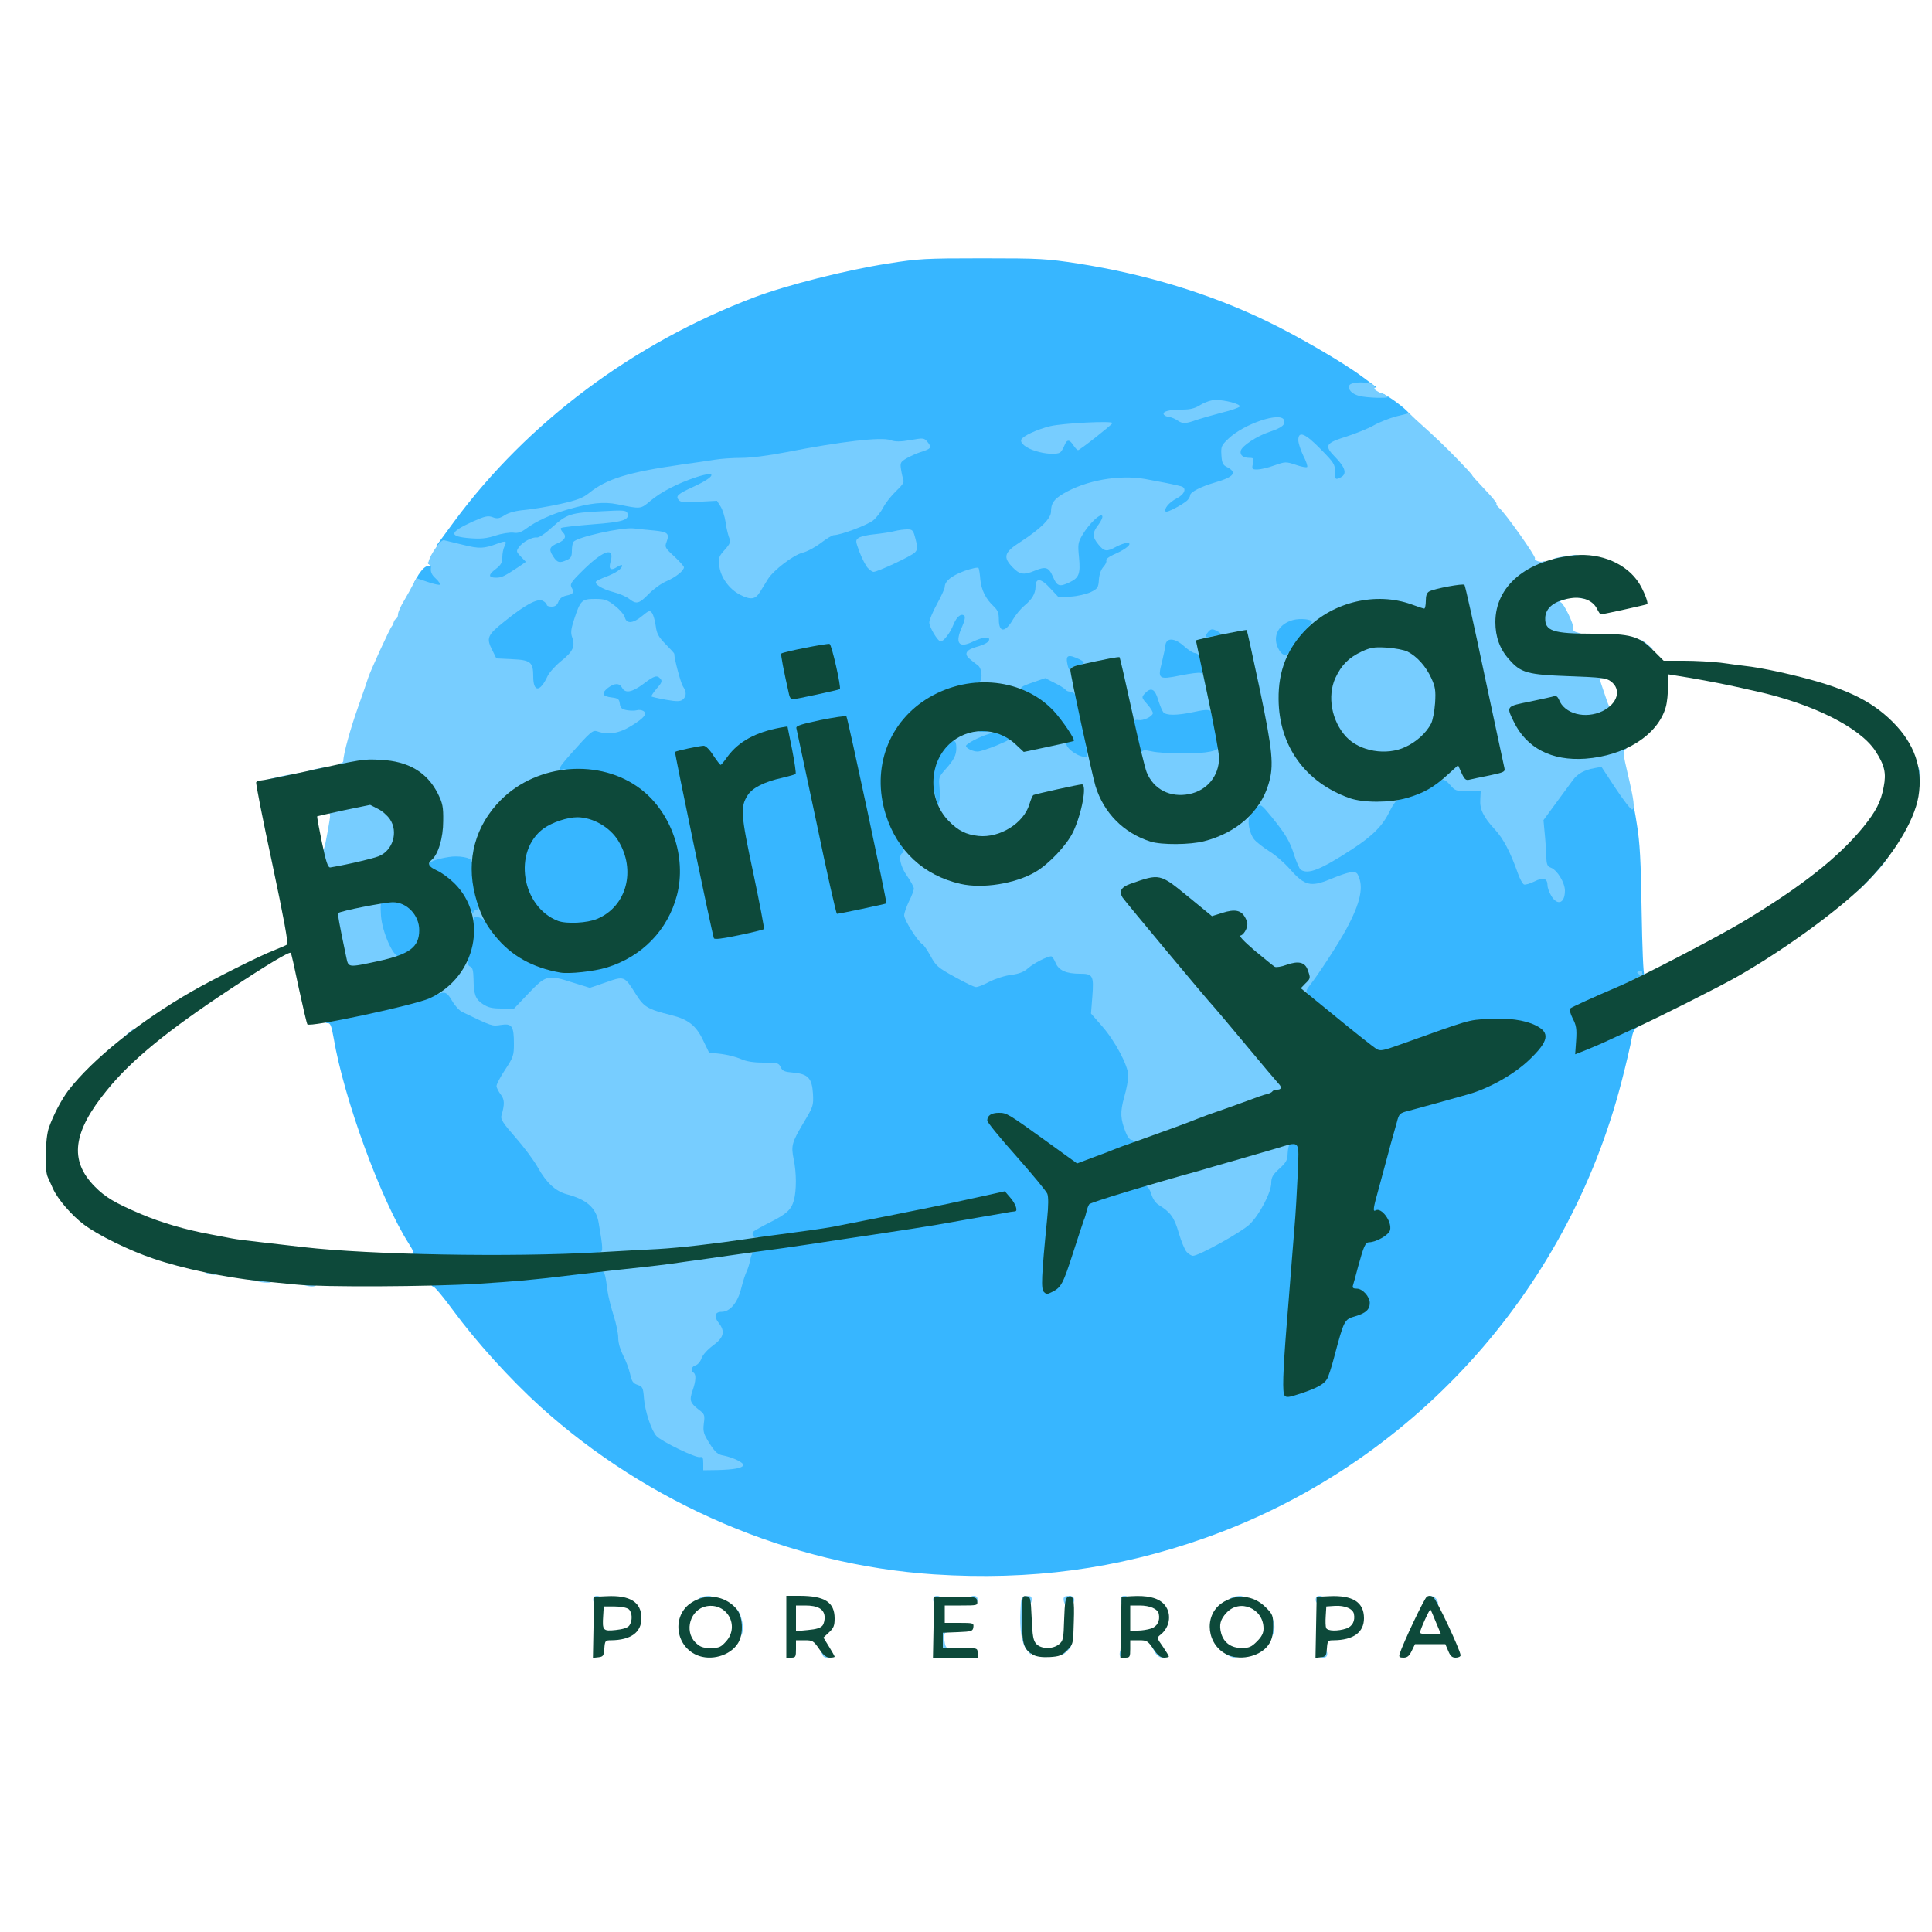 <?xml version="1.0" encoding="UTF-8"?>
<svg xmlns="http://www.w3.org/2000/svg" version="1.2" width="500px" height="500px" viewBox="0 0 500 500" preserveAspectRatio="xMidYMid meet">
  <g fill="#37b6ff">
    <path d="M241.75 407.45 c-37.15 -2.45 -73.95 -18.15 -101.90 -43.40 -7.90 -7.15 -16.65 -16.85 -22.60 -24.95 -2.45 -3.35 -4.75 -6.10 -5.10 -6.10 -0.50 0 -1 -1.40 -0.50 -1.55 0.05 0 4.95 -0.35 10.85 -0.70 10.15 -0.70 14.20 -1.05 23.75 -2.25 2.20 -0.25 5.70 -0.65 7.80 -0.80 l3.85 -0.35 0.25 1.45 c0.15 0.80 0.45 2.60 0.60 3.95 0.20 1.40 0.90 4.15 1.55 6.20 0.65 2 1.20 4.65 1.20 5.80 0 1.30 0.50 3 1.25 4.50 0.70 1.30 1.50 3.45 1.80 4.75 0.45 2 0.75 2.50 1.95 2.90 1.30 0.45 1.45 0.75 1.65 3.45 0.25 3.30 1.90 8.35 3.25 9.80 1 1.10 9.20 5.35 10.35 5.35 0.70 0 0.65 -0.25 -0.20 -1.45 -0.75 -1.05 -1.05 -2.25 -1.05 -4.10 0 -2.40 -0.15 -2.80 -1.80 -4.30 -1.85 -1.65 -1.85 -1.70 -1.45 -4.55 0.20 -1.55 0.35 -4.25 0.30 -5.90 -0.10 -2.70 0 -3.10 0.90 -3.35 0.55 -0.10 1.30 -1 1.70 -1.90 0.40 -0.95 1.65 -2.35 2.75 -3.15 2.25 -1.55 2.55 -2.30 1.35 -3.30 -0.55 -0.45 -0.75 -1.35 -0.65 -2.95 0.15 -2.15 0.25 -2.30 1.85 -2.60 2.50 -0.50 3.90 -2.25 4.85 -5.95 0.45 -1.80 1.10 -3.80 1.45 -4.50 0.35 -0.70 0.75 -2.10 0.95 -3.10 0.30 -1.70 0.25 -1.90 -0.70 -1.90 -0.80 0 -1 -0.30 -1 -1.75 0 -1.40 0.20 -1.75 0.95 -1.75 0.50 0 1.05 -0.45 1.20 -0.95 0.15 -0.60 1.75 -1.75 4.15 -2.95 2.20 -1.10 4.45 -2.50 5.05 -3.05 1.45 -1.40 2.30 -4.65 1.95 -7.50 -0.15 -1.25 -0.40 -4 -0.60 -6.15 -0.35 -4.15 -0.55 -3.65 4.05 -11.55 2.45 -4.25 0.90 -7.35 -3.95 -7.75 -2.25 -0.20 -2.80 -0.40 -3.25 -1.40 -0.50 -1.10 -0.80 -1.20 -4.40 -1.20 -2.70 0 -4.50 -0.30 -5.95 -0.95 -1.15 -0.50 -3.45 -1.10 -5.10 -1.30 l-3.10 -0.35 -1.55 -3.20 c-1.80 -3.80 -3.85 -5.40 -8.30 -6.50 -6.15 -1.55 -6.95 -2 -9.10 -5.45 -1.10 -1.75 -2.25 -3.30 -2.50 -3.45 -0.25 -0.20 -1.65 0.15 -3.05 0.70 -3.40 1.35 -6.15 1.25 -11.05 -0.30 l-4.10 -1.35 -3.90 4.10 -3.90 4.05 -4.05 0 c-2.60 0 -3.95 0.20 -3.75 0.50 0.15 0.30 1.75 0.50 3.50 0.50 4.05 0 4.25 0.35 4.25 6.65 0 4.70 0 4.75 -2.05 7.80 -1.95 2.95 -2 3.15 -1.20 4.05 0.65 0.70 0.80 1.65 0.70 4.10 l-0.20 3.20 3.55 4.05 c2 2.20 4.40 5.50 5.40 7.30 2.20 3.95 4.55 6.10 7.40 6.90 2.90 0.75 5.40 2.10 6.80 3.60 0.90 0.95 1.35 2.35 1.90 5.95 0.40 2.55 0.70 5.45 0.70 6.45 l0 1.80 -3.85 0.35 c-6.30 0.50 -40.65 0.95 -44.30 0.60 -2.40 -0.30 -3.35 -0.60 -3.35 -1.10 0 -0.40 0.35 -0.70 0.75 -0.70 0.55 0 0.25 -0.75 -0.95 -2.65 -7.20 -11.30 -16.75 -37.30 -19.45 -53.20 -0.55 -3.10 -0.85 -3.90 -1.50 -3.85 -0.50 0.05 -0.85 -0.30 -0.85 -0.85 0 -0.55 0.05 -0.95 0.15 -0.95 0.10 0 5.30 -1.10 11.55 -2.50 7.60 -1.65 12.50 -2.95 14.65 -4 1.80 -0.80 4.05 -1.50 5 -1.50 1.40 0 1.85 0.30 2.55 1.60 1.05 2 3.30 4.40 4.10 4.40 0.45 0 0.45 -0.20 0 -0.75 -0.35 -0.45 -0.75 -2.50 -0.90 -4.55 -0.15 -2.55 -0.45 -3.85 -0.90 -4.05 -0.95 -0.35 -0.90 -3.40 0.10 -6.35 1.05 -3.10 0.75 -7.35 -0.80 -10.55 -1.45 -3.05 -5.10 -6.70 -7.90 -7.95 -2 -0.90 -2.10 -1.05 -2.10 -3.10 0 -1.95 0.15 -2.15 1.65 -2.65 1.40 -0.50 9.60 -1.50 12.05 -1.55 0.80 0 0.85 0.30 0.60 3.40 -0.30 2.55 -0.10 4.25 0.65 7.30 0.60 2.20 1.05 4.25 1.05 4.65 0 0.35 0.40 1.10 0.90 1.65 0.45 0.50 1.85 2.25 3.05 3.85 6.20 8.20 16.25 11.55 25.80 8.65 9.45 -2.90 16.10 -9.70 18.45 -18.85 1.05 -4 1 -5.70 -0.20 -10.30 -2.50 -9.50 -8.95 -15.95 -18.50 -18.60 -2.55 -0.70 -4.20 -0.80 -7.70 -0.55 l-4.45 0.35 0.25 -2.15 c0.25 -1.70 0.85 -2.75 2.95 -5.15 5.55 -6.15 5.70 -6.25 7.95 -6.25 1.15 0 2.45 0.20 2.95 0.50 0.70 0.35 1.60 0.10 3.60 -0.90 l2.70 -1.30 -2.10 -0.45 c-1.75 -0.35 -2.10 -0.60 -2.25 -1.75 -0.15 -1.15 -0.40 -1.40 -2.15 -1.60 -1.95 -0.25 -2 -0.30 -2.15 -2.30 -0.15 -1.75 0.05 -2.25 1.20 -3.15 1.70 -1.35 5.90 -1.50 6.60 -0.25 0.40 0.75 0.75 0.60 2.85 -1 1.85 -1.40 2.85 -1.80 4.45 -1.80 1.15 0 2.35 0.25 2.70 0.60 0.70 0.70 0.80 3.10 0.10 4.40 -0.40 0.75 -0.25 0.90 1 1.10 1.90 0.30 2.05 0.10 1.20 -1.50 -0.40 -0.75 -0.70 -1.60 -0.70 -1.95 0 -0.35 -0.25 -1.75 -0.55 -3.20 -0.45 -2 -1.10 -3.15 -2.75 -4.85 -1.80 -1.80 -2.25 -2.65 -2.50 -4.65 -0.35 -2.45 -0.35 -2.45 -1.50 -1.70 -0.65 0.40 -2.25 0.75 -3.65 0.75 -2.30 0 -2.55 -0.10 -2.85 -1.25 -0.50 -1.90 -4.55 -4.85 -6.45 -4.65 -1.25 0.15 -1.70 0.55 -2.70 2.65 -1 2.05 -1.20 3.20 -1.10 6.40 0.10 4.30 0.45 3.60 -4.60 8.25 -1.30 1.15 -2.35 2.40 -2.35 2.80 0 1.45 -2.05 3.30 -3.70 3.30 -2.15 0 -2.80 -0.80 -2.80 -3.50 0 -3.65 -0.70 -4.20 -5.45 -4.40 l-4.10 -0.20 -0.95 -1.95 c-0.65 -1.20 -1 -2.90 -1 -4.65 l0 -2.75 3.90 -3.10 c6.35 -5.20 10.65 -7 13.05 -5.50 0.45 0.30 1 0.10 1.60 -0.50 0.55 -0.55 1.30 -0.95 1.70 -0.95 0.50 0 0.75 -0.50 0.75 -1.60 0 -1.25 0.45 -2.05 1.85 -3.30 1.10 -0.95 1.50 -1.50 0.90 -1.30 -0.55 0.20 -2.15 0.45 -3.55 0.60 -2.45 0.20 -2.60 0.10 -3.65 -1.55 -0.55 -0.95 -1.05 -2.30 -1.05 -3.05 0 -1.05 -0.25 -1.30 -1.15 -1.30 -0.65 0 -1.60 0.30 -2.15 0.70 -0.75 0.60 -0.85 0.85 -0.30 1.35 0.30 0.35 0.60 1.40 0.60 2.30 0 1.35 -0.35 1.85 -2.05 3 -3.80 2.55 -4.15 2.65 -7.20 2.55 l-3 -0.15 -0.15 -1.80 c-0.15 -1.55 0.10 -2 1.60 -3.15 2.75 -2.05 2.40 -2.85 -1.05 -2.50 -2.15 0.20 -4.20 -0.05 -7.80 -0.90 l-4.90 -1.20 4.60 -6.25 c19.05 -25.75 46.40 -46.15 77.65 -58 8.35 -3.15 23.70 -7.05 34.60 -8.75 7.85 -1.25 9.60 -1.35 24.45 -1.35 15.05 0 16.55 0.10 24.75 1.35 17.55 2.75 34.10 7.80 48.70 14.85 7.95 3.80 19.75 10.65 24.80 14.40 l3.75 2.80 -2 0.30 -2 0.25 2.50 0.45 c1.40 0.25 2.60 0.45 2.75 0.50 0.95 0.15 5.10 3.05 6.70 4.70 l1.95 2 -2.20 0.55 c-1.20 0.30 -2.65 0.70 -3.20 0.85 -0.55 0.15 -2.40 1 -4.10 1.95 -1.75 0.90 -4.85 2.15 -6.90 2.75 l-3.80 1.10 1.80 1.85 c1.55 1.60 1.75 2.10 1.75 4.40 0 2.90 -0.70 3.60 -3.70 3.60 -1.75 0 -1.80 -0.05 -1.80 -1.90 0 -1.65 -0.40 -2.35 -2.80 -4.90 -1.55 -1.60 -2.45 -2.35 -2 -1.60 0.45 0.75 0.80 2.25 0.80 3.40 l0 2 -2.20 0 c-1.15 0 -2.80 -0.25 -3.60 -0.50 -1.15 -0.40 -2.05 -0.35 -3.65 0.25 -1.20 0.40 -3.50 0.75 -5.10 0.75 -2.90 0 -2.95 0 -2.95 -1.45 0 -1.15 -0.25 -1.50 -1.30 -1.70 -0.90 -0.15 -1.10 -0.05 -0.75 0.30 0.30 0.30 0.55 1.30 0.55 2.15 0 2.05 -1.10 2.85 -5.50 4.20 -4.10 1.30 -5.40 2 -6.15 3.50 -0.90 1.80 -4.75 3.90 -7.20 3.95 l-2.15 0.05 0 -2 c0 -2.10 1.60 -4.45 3.10 -4.55 1.20 -0.05 -2.25 -0.90 -7.10 -1.75 -2.75 -0.45 -5.80 -0.70 -7.25 -0.50 -5.25 0.60 -13.60 4.20 -14.75 6.30 -0.25 0.50 -0.50 1.60 -0.50 2.40 0 1.75 -3.25 4.95 -8.05 7.95 -1.65 1 -2.95 1.95 -2.95 2.15 0 0.15 0.55 0.85 1.20 1.45 1.10 1.05 1.45 1.10 2.85 0.60 0.90 -0.30 2.70 -0.55 4.05 -0.55 2.45 0 2.50 0.05 3.25 2 0.45 1.10 0.95 2 1.10 2 0.15 0 0.85 -0.45 1.55 -0.95 1.15 -0.90 1.20 -1.20 1.05 -5.25 -0.10 -3.85 0 -4.60 1.10 -6.45 0.70 -1.15 2.05 -2.85 3 -3.75 1.40 -1.35 2.05 -1.65 3.40 -1.50 1.55 0.15 1.70 0.30 1.85 2.05 0.10 1.30 -0.15 2.30 -0.90 3.40 -1.05 1.40 -1.05 1.55 -0.25 2.45 0.75 0.80 0.95 0.85 2.15 0.20 0.75 -0.40 2.40 -0.70 3.75 -0.70 2.35 0 2.35 0 2.35 1.70 0 1.95 -1.40 3.35 -4.30 4.30 -1.10 0.35 -1.70 0.90 -1.70 1.45 0 0.50 -0.45 1.30 -0.95 1.80 -0.65 0.55 -1.05 1.65 -1.15 3.20 -0.15 2.15 -0.30 2.35 -2.15 3.30 -1.45 0.70 -3.30 1.05 -6.65 1.15 -4.60 0.20 -4.60 0.20 -6.05 -1.35 l-1.45 -1.55 -0.30 1.55 c-0.15 0.90 -1.15 2.25 -2.30 3.35 -1.15 1 -2.50 2.60 -3.10 3.60 -1.45 2.45 -2.30 3 -4.50 3 -1.75 0 -1.90 0.10 -1.90 1.45 0 1.70 -0.65 2.30 -2.95 2.80 l-1.65 0.35 1.30 1.20 c1.15 1.10 1.30 1.65 1.30 4.35 l0 3.10 -4.30 0.85 c-5.80 1.10 -10.20 3.40 -14.25 7.40 -4.80 4.75 -7.45 10.60 -7.45 16.55 0 3.75 2 10.15 4.25 13.45 1.75 2.60 2.30 5.25 1.25 6.30 -0.30 0.30 0.10 1.35 1.25 2.95 2.10 2.95 2.30 5.75 0.65 9.15 -1.05 2.20 -1.05 2.25 -0.10 4 0.50 1 1.70 2.60 2.65 3.55 0.90 1 2.30 2.90 3.05 4.30 1.15 2.15 1.90 2.75 5.75 4.85 l4.40 2.40 2.55 -1.20 c1.40 -0.70 3.75 -1.40 5.20 -1.55 1.90 -0.25 3.15 -0.75 4.25 -1.75 2.10 -1.80 5 -3 7.40 -3 1.75 0 2 0.20 2.65 1.70 0.80 1.95 2.75 2.80 6.30 2.80 3.40 0 3.70 0.60 3.35 6 l-0.30 4.50 2.70 3.10 c1.50 1.70 3.60 4.85 4.75 7.05 1.75 3.45 2 4.35 2 7.30 0 1.85 -0.35 4.50 -0.75 5.85 -0.40 1.35 -0.75 3.05 -0.75 3.80 0 1.95 1.45 5.40 2.30 5.40 0.50 0 0.70 0.60 0.70 1.90 0 1.80 -0.10 1.90 -2.35 2.55 -1.35 0.40 -2.75 0.90 -3.15 1.10 -2.40 1.25 -9.20 3.45 -10.70 3.45 -1.35 0 -3.15 -1.05 -9.35 -5.55 -10.55 -7.60 -11.45 -8.15 -11.45 -7 0 0.30 3.25 4.15 7.25 8.65 5.25 5.90 7.35 8.60 7.55 9.80 0.20 0.95 0.05 4.65 -0.30 8.25 -1.10 12 -1.35 15.60 -1.15 15.85 0.75 0.80 2.75 -3.30 4.85 -9.80 1.35 -4.10 2.60 -7.90 2.80 -8.45 0.25 -0.55 0.55 -1.55 0.70 -2.25 0.15 -0.70 0.45 -1.50 0.65 -1.85 0.55 -0.80 14.20 -4.65 16.55 -4.65 1.85 0 1.95 0.10 2.55 2 0.35 1.20 1.10 2.35 1.95 2.85 3.05 1.85 4 3.20 5.10 7.10 1.80 6.15 1.45 6 7.80 2.75 3.10 -1.55 6.40 -3.65 7.60 -4.85 2.60 -2.50 5.60 -8.30 5.60 -10.70 0 -1.45 0.40 -2.15 2.15 -3.75 1.30 -1.25 1.85 -2.10 1.50 -2.25 -0.35 -0.15 -0.65 -1 -0.65 -1.90 0 -1.85 0.75 -2.25 4.65 -2.25 l2.35 0 0 6.75 c0 3.70 -0.20 8.90 -0.45 11.60 -0.30 2.70 -0.75 8.30 -1.05 12.40 -0.30 4.15 -0.75 9.85 -1 12.75 -1.15 13.50 -1.65 21 -1.40 21.30 0.35 0.35 4.60 -1.05 6.40 -2.15 1.85 -1.10 2.30 -1.95 3.80 -7.50 0.70 -2.70 1.65 -6 2.10 -7.35 0.80 -2.40 0.95 -2.50 3.50 -3.20 1.50 -0.40 2.80 -1.05 2.95 -1.45 0.40 -1 -1.30 -2.65 -2.70 -2.65 -1 0 -1.15 -0.25 -1.15 -1.85 0 -1 0.20 -2.50 0.50 -3.35 0.25 -0.85 1 -3.30 1.60 -5.45 l1.15 -3.90 2.65 -0.90 c1.45 -0.50 2.90 -1.15 3.20 -1.45 0.85 -0.85 -0.85 -3.10 -2.35 -3.10 -1.15 0 -1.25 -0.20 -1.25 -2.15 0 -1.20 0.55 -4.05 1.20 -6.35 0.65 -2.35 1.65 -6.15 2.30 -8.50 0.60 -2.35 1.30 -4.80 1.50 -5.50 0.20 -0.70 0.65 -2.30 1 -3.55 0.55 -2.20 0.75 -2.40 2.95 -2.95 2.85 -0.75 11.90 -3.25 15.55 -4.30 5.45 -1.55 11.90 -5.20 15.90 -9 2.10 -2 3.65 -3.85 3.50 -4.25 -0.60 -2 -7.70 -3.70 -13.10 -3.20 -3.30 0.35 -5.70 1.10 -20.80 6.55 -7.35 2.65 -7.75 2.55 -14.55 -2.90 -13.65 -11 -12.95 -10.35 -12.95 -12.85 0 -1.30 0.15 -3.15 0.30 -4.15 0.30 -1.75 0.45 -1.90 1.90 -1.90 1.45 0 1.80 -0.40 4.80 -5.10 5.35 -8.65 7.85 -14.95 6.60 -16.80 -0.40 -0.55 -1.20 -0.40 -4.15 0.85 -6.30 2.65 -9.70 2 -13.70 -2.60 -1.30 -1.55 -3.65 -3.60 -5.20 -4.55 -3.35 -2.05 -4.50 -3.20 -5 -5.10 -0.25 -0.95 -0.75 -1.50 -1.45 -1.60 -0.90 -0.15 -1.10 -0.50 -1.10 -1.90 0 -1.35 0.20 -1.70 1 -1.70 0.55 0 1 -0.25 1 -0.55 0 -0.25 0.70 -1.40 1.60 -2.50 1.20 -1.50 1.90 -1.95 3.15 -1.95 1.35 0 2 0.50 4.30 3.35 3.75 4.65 4.80 6.40 5.95 10.15 0.60 1.75 1.30 3.35 1.60 3.55 0.75 0.50 4.10 -1.25 10.30 -5.25 5.40 -3.50 8.05 -6.20 9.75 -9.95 1 -2.15 1.30 -2.40 3.85 -3.10 4.05 -1.15 5.25 -1.70 7.85 -3.55 3.10 -2.20 5.10 -2.25 6.80 -0.20 1.10 1.30 1.60 1.45 4.65 1.60 l3.45 0.15 0.05 2.50 c0 3 0.60 4.25 3.55 7.40 2.15 2.30 4.05 5.90 5.90 11.15 l0.90 2.50 1.70 -0.75 1.70 -0.80 -0.30 -7.25 -0.35 -7.25 3.35 -4.50 c1.80 -2.45 3.75 -5.10 4.30 -5.85 1.35 -1.95 3.50 -2.90 7.15 -3.25 l3.20 -0.30 3.35 5.15 c3.35 5.10 3.40 5.20 4.35 11.20 0.80 4.85 1.05 9.40 1.25 22.65 0.15 9.45 0.45 16.50 0.70 16.35 0.25 -0.15 0.45 0.30 0.45 1 0 0.70 -0.20 1.30 -0.45 1.30 -0.25 0 -2.45 0.95 -4.90 2.05 -2.40 1.15 -6.10 2.85 -8.15 3.75 -2.40 1.05 -3.65 1.90 -3.50 2.30 0.10 0.35 0.30 2.15 0.40 4 l0.20 3.35 1.30 -0.50 c1.55 -0.60 8.50 -3.75 9.70 -4.45 1.15 -0.65 3.90 -0.65 3.90 0 0 0.25 -0.40 0.70 -0.95 0.95 -0.60 0.35 -1.05 1.35 -1.30 2.90 -0.20 1.30 -1.35 6.25 -2.55 10.90 -14.10 55 -54.70 99.50 -107.90 118.30 -22.80 8.05 -45.05 11 -70.05 9.40z m-54 -28.70 c-0.25 -0.10 -1.35 -0.40 -2.35 -0.70 -1.55 -0.40 -1.90 -0.35 -1.90 0.25 0 0.50 0.65 0.70 2.40 0.65 1.30 0 2.15 -0.10 1.85 -0.20z m37 -60.75 c1.35 -0.35 1.35 -0.40 0.25 -0.40 -0.70 0 -1.80 0.20 -2.50 0.40 -1 0.30 -1.05 0.40 -0.25 0.40 0.55 0 1.70 -0.20 2.50 -0.40z m6.80 -1 c1.50 -0.25 4.85 -0.85 7.45 -1.25 7.85 -1.30 18.20 -3.10 20.40 -3.55 1.05 -0.20 1.10 -0.30 0.35 -1.05 -0.75 -0.70 -1.15 -0.70 -4.65 0.05 -7.80 1.75 -13.05 2.85 -20.35 4.30 -4.10 0.85 -7.70 1.60 -8 1.70 -1 0.45 2.15 0.30 4.80 -0.20z m-35.70 -77.70 c0.05 -0.05 -1.15 -5.90 -2.65 -13.05 -3.05 -14.35 -3.35 -18.40 -1.40 -21.70 1.15 -1.95 4.35 -3.70 8.45 -4.55 1.65 -0.35 3.20 -0.80 3.40 -1 0.25 -0.20 0.05 -2.30 -0.45 -4.70 -0.80 -4.20 -0.85 -4.30 -2.15 -3.95 -5.10 1.20 -10.25 4.60 -12 7.85 -0.55 1.05 -1.10 1.30 -2.50 1.30 -1.60 0 -1.95 -0.25 -3.25 -2.30 l-1.45 -2.30 -2.30 0.35 c-1.25 0.20 -2.45 0.50 -2.60 0.65 -0.20 0.20 1.80 10.50 4.45 22.85 l4.80 22.50 4.75 -0.95 c2.65 -0.55 4.85 -1 4.90 -1z m28.30 -6.15 c2.75 -0.60 3.35 -0.90 3.15 -1.55 -0.15 -0.50 -2.30 -10.65 -4.85 -22.60 -2.55 -11.95 -4.65 -21.80 -4.65 -21.85 -0.05 -0.10 -9.45 1.85 -9.60 2 -0.05 0.05 2.05 10.30 4.70 22.75 l4.80 22.65 1.55 -0.35 c0.80 -0.15 3.05 -0.65 4.90 -1.05z m-12.85 -55.15 c1.70 -0.35 3.30 -0.75 3.60 -0.95 0.35 -0.20 0.25 -1.55 -0.25 -4.30 -0.45 -2.20 -0.85 -4.05 -0.95 -4.15 -0.15 -0.25 -8.90 1.50 -9.30 1.85 -0.25 0.25 0.70 5.70 1.40 8 0.15 0.40 0.65 0.55 1.35 0.40 0.60 -0.15 2.45 -0.55 4.15 -0.85z m43.10 -14.40 l2.60 -0.20 0 -1.75 c0 -1.35 -0.50 -2.30 -2 -4 -2 -2.25 -3 -4.70 -3 -7.25 0 -1.25 -0.10 -1.30 -1.55 -0.90 -2.45 0.70 -3.90 1.90 -4.25 3.40 -0.15 0.75 -1.10 2.75 -2 4.50 -1.90 3.50 -2.05 4.20 -0.95 5.10 0.65 0.55 0.90 0.25 1.80 -1.95 1.15 -2.70 2.05 -3.25 4.75 -2.95 1.25 0.15 1.45 0.40 1.60 2 0.10 1.05 -0.20 2.55 -0.65 3.45 -0.80 1.55 -0.80 1.60 0.05 1.20 0.55 -0.25 2.15 -0.55 3.60 -0.65z m-83.50 -14.65 c3.75 -1.60 3.80 -1.80 1.50 -3.95 -1.80 -1.75 -2 -2.15 -1.80 -3.95 l0.20 -2.05 -2.35 0 c-1.25 0 -2.95 -0.20 -3.75 -0.50 -1.45 -0.50 -6.30 0.35 -12.20 2.05 -2.65 0.80 -3 1.15 -3 3.30 l0 1.65 2.65 -2 c2.35 -1.80 2.85 -2 5.10 -1.90 2.30 0.15 2.50 0.25 2.65 1.55 0.15 1.05 0.45 1.35 1.40 1.35 1.05 0 1.20 0.20 1.20 1.90 0 2.05 -0.90 3.20 -2.85 3.80 -1.75 0.55 -1.35 1.25 0.90 1.60 1.10 0.20 2.50 0.75 3.10 1.20 1.05 0.85 1.10 0.85 3 -1.10 1.05 -1.05 2.95 -2.40 4.25 -2.95z m25.10 1.40 c2.25 -4.05 6.60 -7.80 10.25 -8.80 1.10 -0.30 3.20 -1.45 4.70 -2.55 1.45 -1.10 2.95 -2 3.30 -2 1.75 0 8.85 -2.65 10.25 -3.85 0.85 -0.70 2.10 -2.35 2.75 -3.65 0.65 -1.25 1.95 -2.90 2.85 -3.60 1.65 -1.30 1.70 -1.35 1.50 -4.50 -0.20 -3.20 -0.20 -3.25 1.45 -4.30 l1.70 -1.10 -2.10 0 c-1.15 0 -2.65 -0.20 -3.40 -0.50 -1.75 -0.65 -12.20 0.65 -24.40 3.05 -4.45 0.90 -9 1.45 -11.50 1.45 -2.25 0 -4.95 0.15 -5.95 0.30 -1.80 0.30 -1.85 0.40 -2 2.65 -0.15 2.25 -0.20 2.35 -3.15 3.90 l-3 1.60 3.80 -0.30 c3.75 -0.30 3.85 -0.25 4.75 1.10 0.90 1.40 2.15 6.30 2.55 10.40 0.20 2.10 0.10 2.55 -1.30 4.10 -1.30 1.50 -1.45 1.95 -1 3.05 1.10 2.95 4.75 6.50 6.20 6.05 0.30 -0.10 1.05 -1.20 1.75 -2.50z m34.65 -6.30 c2.30 -1.05 4.35 -2.15 4.50 -2.40 0.15 -0.20 0.15 -1.05 0 -1.80 -0.20 -1.05 -0.50 -1.35 -1.10 -1.10 -0.45 0.20 -2.70 0.55 -5.05 0.85 -2.35 0.25 -4.50 0.65 -4.85 0.80 -0.40 0.25 -0.20 1.10 0.70 3 0.65 1.40 1.30 2.60 1.40 2.60 0.10 0 2.05 -0.90 4.40 -1.95z m-103.70 -7 l2.75 -0.90 -1.90 -0.30 c-1.40 -0.20 -2.45 -0.05 -3.85 0.70 -1.10 0.55 -1.95 1.10 -1.95 1.20 0 0.50 2.30 0.15 4.95 -0.70z m8.45 -2.30 l1.85 -1.25 -1.50 0 c-0.85 0 -2.40 0.60 -3.50 1.25 l-2 1.25 1.65 0 c0.95 0 2.45 -0.55 3.50 -1.25z m36.60 -10 c1.50 -0.80 3.90 -1.80 5.25 -2.30 l2.50 -0.95 -2.25 0.25 c-7.90 0.95 -14.75 2.65 -19.40 4.85 l-3.35 1.55 3.85 0.45 c2.10 0.20 4.35 0.60 5 0.85 0.90 0.35 1.55 0.05 3.40 -1.45 1.25 -1.05 3.50 -2.50 5 -3.25z m147.50 -7.55 c0 -2 -0.10 -2.25 -0.75 -1.70 -1.05 0.90 -1.40 2.45 -0.75 3.25 1.05 1.30 1.50 0.80 1.50 -1.55z m-46.65 -1.60 c0.30 -0.20 0.80 -1 1.10 -1.75 0.45 -1.15 0.80 -1.35 2.45 -1.35 1.05 0 2.15 0.25 2.45 0.55 0.45 0.45 0.95 0.30 2.10 -0.50 0.85 -0.65 1.55 -1.25 1.55 -1.40 0 -0.15 -1.95 -0.15 -4.35 0 -4.25 0.25 -8.40 1.30 -10.35 2.65 -0.85 0.55 -0.70 0.70 1.50 1.40 2.95 0.90 2.80 0.85 3.55 0.40z"></path>
    <path d="M99 245.40 c-1.55 -3.20 -1.75 -4.20 -1.90 -8.50 l-0.20 -4.90 4.25 0 c3.90 0 4.40 0.10 5.85 1.30 2.30 1.95 3 3.70 3 7.55 -0.05 3.90 -0.55 5.10 -3 6.90 -1.25 0.90 -2.30 1.25 -3.95 1.25 l-2.30 -0.05 -1.75 -3.55z"></path>
    <path d="M142.95 239.85 c-3.45 -1.30 -5.75 -3.65 -7.55 -7.70 -0.90 -1.95 -1.10 -3.35 -1.10 -7.40 -0.05 -4.60 0.10 -5.20 1.45 -7.70 2.60 -4.70 7.25 -7.05 13.70 -7.05 9.70 0.10 15.15 6.70 14.40 17.55 -0.40 5.80 -2.95 9.70 -7.80 11.80 -2.50 1.05 -10.75 1.40 -13.10 0.50z"></path>
    <path d="M240.55 207.50 c-0.85 -3.95 -0.70 -8.65 0.45 -11.60 1.15 -3.05 3.75 -5.90 5.35 -5.90 0.65 0 1.15 -0.30 1.15 -0.70 0 -1 5.05 -2 8.50 -1.65 1.50 0.15 3.70 0.65 4.90 1.10 1.85 0.75 2.10 1.05 2.10 2.50 0 1.60 -0.15 1.70 -3.85 3.25 -3.25 1.35 -4.30 1.55 -6.95 1.40 -2.95 -0.20 -3.15 -0.10 -3.45 0.95 -0.15 0.65 -1.10 2.10 -2.10 3.20 -1.55 1.75 -1.80 2.35 -1.70 4.10 0.05 1.15 -0.05 2.90 -0.20 3.95 -0.30 1.75 -0.45 1.90 -2 1.90 -1.60 0 -1.70 -0.10 -2.20 -2.50z"></path>
    <path d="M280 198.05 c0 -0.25 -0.65 -0.60 -1.50 -0.80 -0.80 -0.15 -2.05 -0.80 -2.75 -1.35 -1.15 -0.90 -1.30 -1.35 -1.20 -3.65 0.10 -2.30 -0.10 -2.90 -1.45 -4.65 -2.55 -3.15 -5.30 -5.45 -8.55 -6.95 -2.75 -1.25 -3.05 -1.55 -3.05 -2.90 0 -1.45 0.20 -1.55 3.15 -2.45 5.30 -1.55 6.90 -1.55 9.75 -0.10 1.40 0.70 3.10 1.30 3.75 1.30 1.05 0 1.30 0.35 1.75 2.65 0.30 1.40 1.25 5.85 2.05 9.85 2 9.45 2 9.50 -0.20 9.50 -0.95 0 -1.75 -0.20 -1.75 -0.45z"></path>
    <path d="M292.60 191.10 c-1.50 -7.40 -1.50 -7.60 0.65 -7.60 0.95 0 1.75 0.25 1.75 0.50 0 0.30 0.25 0.50 0.60 0.50 0.30 0 0.10 -0.50 -0.50 -1.15 -1.40 -1.45 -1.45 -4.35 -0.20 -5.50 0.50 -0.50 1.60 -0.85 2.40 -0.85 1.45 0 1.45 -0.05 1.50 -2.85 0 -2.40 0.65 -6.35 1.50 -9.50 0.10 -0.45 1.15 -0.65 2.95 -0.65 2.40 0 2.95 0.20 4.60 1.70 1.05 0.90 2.35 1.75 2.90 1.85 1.05 0.20 2.10 3.45 2.20 6.75 l0.05 1.55 -3.35 0.35 c-8.35 0.75 -9.20 0.90 -8.95 1.60 0.15 0.35 0.50 1.55 0.80 2.60 0.80 3.10 1.30 3.30 5.95 2.35 2.25 -0.45 4.75 -0.75 5.65 -0.65 1.65 0.15 1.65 0.15 2.75 4.90 0.60 2.60 1.10 5.55 1.10 6.50 0.05 2.70 -1.35 3.05 -13.30 2.95 l-9.95 -0.05 -1.10 -5.30z"></path>
    <path d="M274.75 173.35 c-0.20 -0.90 -0.25 -2.45 -0.15 -3.40 0.15 -1.70 0.20 -1.70 2.50 -1.65 3.50 0.05 4.90 0.95 4.90 3.25 0 1.70 -0.10 1.85 -1.75 2.15 -0.95 0.20 -1.75 0.55 -1.75 0.80 0 0.30 -0.80 0.50 -1.75 0.50 -1.55 0 -1.75 -0.15 -2 -1.65z"></path>
    <path d="M329.25 169.20 c-1.20 -2.55 -0.85 -6.75 0.75 -8.45 1.40 -1.50 3.35 -2.05 8.90 -2.50 l4.10 -0.30 0 1.80 c0 1.35 -0.25 1.90 -0.85 2.10 -1.10 0.30 -5.60 5.55 -6.60 7.65 -0.65 1.35 -0.95 1.50 -3.10 1.50 -2.20 0 -2.40 -0.10 -3.20 -1.80z"></path>
    <path d="M310.50 164.60 c0 -3.20 2.45 -4.45 5.65 -2.95 1.10 0.50 1.35 0.95 1.35 2.40 0 1.70 -0.10 1.85 -1.85 2.15 -1.05 0.15 -2.65 0.30 -3.50 0.30 -1.60 0 -1.65 -0.10 -1.65 -1.90z"></path>
    <path d="M109.25 152.15 c-1.10 -0.45 -2.10 -0.90 -2.20 -0.95 -0.10 -0.10 0.50 -1.20 1.25 -2.45 0.95 -1.45 1.80 -2.25 2.45 -2.25 0.85 0 0.85 -0.10 0.25 -0.50 -0.60 -0.40 -0.45 -0.50 0.55 -0.50 1 0 1.40 0.30 1.65 1.25 0.15 0.65 0.75 1.45 1.30 1.75 0.75 0.40 1 1.05 1 2.50 l0 2 -2.10 -0.05 c-1.20 0 -3.05 -0.35 -4.15 -0.80z"></path>
  </g>
  <g fill="#77cdff">
    <path d="M212.80 428.20 c-0.45 -1.15 -0.40 -1.20 0.95 -1.20 0.90 0 1.25 0.25 1.25 1 0 1.20 -1.75 1.40 -2.20 0.20z"></path>
    <path d="M289.90 428.70 c-0.15 -0.15 -0.20 -0.70 -0.05 -1.25 0.40 -1.40 1.65 -1.20 1.65 0.30 0 1.15 -0.90 1.70 -1.60 0.95z"></path>
    <path d="M298.85 427.55 c-1.10 -1.90 -1.10 -2.05 0.40 -2.05 0.80 0 1.25 0.30 1.25 0.75 0 0.40 0.25 0.75 0.50 0.75 0.30 0 0.50 0.45 0.50 1 0 1.50 -1.65 1.25 -2.65 -0.45z"></path>
    <path d="M317.90 428.45 c-1.45 -0.80 -1.05 -1.45 0.85 -1.45 1.40 0 1.75 0.20 1.75 1 0 1.10 -1.20 1.30 -2.60 0.45z"></path>
    <path d="M341.50 428 c0 -0.65 0.35 -1 1 -1 0.65 0 1 0.35 1 1 0 0.65 -0.35 1 -1 1 -0.65 0 -1 -0.35 -1 -1z"></path>
    <path d="M274.50 427 c0 -1.35 0.15 -1.50 1.50 -1.50 1.35 0 1.45 0.10 0.95 0.95 -0.35 0.50 -1 1.15 -1.50 1.50 -0.85 0.50 -0.95 0.40 -0.95 -0.95z"></path>
    <path d="M242.50 424.75 c0 -3.10 0.05 -3.25 1.20 -3.25 0.70 0 1.40 0.25 1.55 0.50 0.15 0.30 0 0.50 -0.35 0.50 -0.50 0 -0.60 0.55 -0.50 2 0.15 1.30 0.45 2 0.90 2 0.40 0 0.70 0.35 0.70 0.75 0 0.50 -0.55 0.75 -1.75 0.75 l-1.75 0 0 -3.25z"></path>
    <path d="M265.65 426.85 c-1.25 -1.60 -1.80 -5.05 -1.55 -10.10 0.15 -3.40 0.20 -3.50 1.55 -3.65 1.10 -0.15 1.35 0.05 1.35 0.85 0 0.60 -0.20 1.05 -0.50 1.05 -0.70 0 -0.65 9.35 0.05 9.60 0.30 0.10 0.45 0.95 0.35 1.90 l-0.15 1.75 -1.10 -1.40z"></path>
    <path d="M190.25 420.20 c-0.20 -1.80 -0.20 -3.40 -0.05 -3.60 0.95 -0.90 2.50 3.65 1.95 5.80 -0.55 2.25 -1.55 1.15 -1.90 -2.20z"></path>
    <path d="M328 421 c0 -1.80 0.20 -2.50 0.70 -2.50 0.85 0 1.40 2.10 1 3.75 -0.55 2.30 -1.70 1.50 -1.70 -1.25z"></path>
    <path d="M275.35 414.55 c-0.30 -1.25 0 -1.55 1.50 -1.55 1.35 0 1.65 1.70 0.35 2.20 -1.25 0.50 -1.55 0.35 -1.85 -0.65z"></path>
    <path d="M369.85 415.15 c-0.20 -0.15 -0.35 -0.75 -0.35 -1.25 0 -1.35 2 -1 2.55 0.50 0.35 0.95 0.25 1.10 -0.75 1.10 -0.60 0 -1.30 -0.15 -1.45 -0.35z"></path>
    <path d="M153.50 414 c0 -0.65 0.35 -1 1 -1 0.65 0 1 0.35 1 1 0 0.65 -0.35 1 -1 1 -0.65 0 -1 -0.35 -1 -1z"></path>
    <path d="M180.50 414.30 c0 -0.35 0.50 -0.80 1.15 -1 2.05 -0.55 2.85 -0.35 2.85 0.70 0 0.85 -0.35 1 -2 1 -1.35 0 -2 -0.20 -2 -0.70z"></path>
    <path d="M241.50 414 c0 -0.65 0.35 -1 1 -1 0.65 0 1 0.35 1 1 0 0.65 -0.35 1 -1 1 -0.65 0 -1 -0.35 -1 -1z"></path>
    <path d="M251 414 c0 -0.65 0.35 -1 1 -1 0.65 0 1 0.35 1 1 0 0.65 -0.35 1 -1 1 -0.65 0 -1 -0.35 -1 -1z"></path>
    <path d="M290 414 c0 -0.65 0.35 -1 1 -1 0.65 0 1 0.35 1 1 0 0.65 -0.35 1 -1 1 -0.65 0 -1 -0.35 -1 -1z"></path>
    <path d="M318 414.30 c0 -0.35 0.50 -0.80 1.15 -1 2.05 -0.55 2.85 -0.35 2.85 0.70 0 0.85 -0.35 1 -2 1 -1.35 0 -2 -0.20 -2 -0.70z"></path>
    <path d="M340.50 414 c0 -0.65 0.35 -1 1 -1 0.65 0 1 0.35 1 1 0 0.65 -0.35 1 -1 1 -0.65 0 -1 -0.35 -1 -1z"></path>
    <path d="M182 378.70 c0 -1.45 -0.15 -1.75 -0.85 -1.60 -1.10 0.25 -10.05 -4.10 -11.25 -5.45 -1.35 -1.45 -3 -6.50 -3.25 -9.80 -0.20 -2.70 -0.35 -3 -1.65 -3.45 -1.20 -0.40 -1.50 -0.90 -1.95 -2.90 -0.30 -1.30 -1.10 -3.45 -1.80 -4.75 -0.75 -1.50 -1.25 -3.20 -1.25 -4.50 0 -1.15 -0.55 -3.80 -1.20 -5.80 -0.65 -2.05 -1.35 -4.80 -1.55 -6.20 -0.55 -4.40 -0.80 -5.25 -1.55 -5.25 -0.40 0 -0.70 -0.30 -0.70 -0.65 0 -0.70 6 -1.85 9.45 -1.85 1.60 0 3.90 -0.35 10.55 -1.50 2.50 -0.40 2.30 -0.45 -1.75 -0.25 -19.05 0.95 -18.75 0.95 -18.75 0.05 0 -0.45 0.35 -0.80 0.80 -0.80 0.80 0 0.75 -1 -0.35 -7.45 -0.65 -3.95 -3.05 -6.10 -8.35 -7.50 -2.85 -0.80 -5.20 -2.95 -7.40 -6.90 -1 -1.80 -3.60 -5.30 -5.80 -7.80 -3.10 -3.50 -3.90 -4.75 -3.65 -5.55 0.90 -3.10 0.85 -4.25 -0.20 -5.60 -0.55 -0.75 -1.05 -1.70 -1.05 -2.15 0 -0.45 1 -2.40 2.25 -4.25 2.10 -3.20 2.25 -3.70 2.25 -6.65 0 -4.60 -0.50 -5.35 -3.35 -4.90 -2.35 0.35 -2.10 0.45 -10.10 -3.40 -0.70 -0.35 -1.85 -1.60 -2.55 -2.85 -1.30 -2.20 -1.85 -2.45 -3.60 -1.75 -1.90 0.75 -0.90 -1.70 1.65 -4.05 1.35 -1.30 2.90 -3 3.35 -3.80 0.95 -1.65 3.15 -2 2.75 -0.45 -0.15 0.55 0.10 1.05 0.55 1.20 0.60 0.25 0.80 1.05 0.85 3.20 0.05 4.05 0.50 5.25 2.40 6.50 1.35 0.90 2.40 1.15 4.90 1.15 l3.20 0 3.80 -4 c4.50 -4.70 4.90 -4.80 11.60 -2.65 l4.20 1.30 4.10 -1.40 c4.85 -1.70 4.80 -1.75 7.85 3.10 2.10 3.30 2.95 3.80 9.05 5.35 4.45 1.10 6.50 2.70 8.30 6.50 l1.55 3.20 3.10 0.35 c1.65 0.20 3.95 0.80 5.10 1.30 1.45 0.65 3.25 0.95 5.95 0.95 3.60 0 3.90 0.10 4.40 1.20 0.45 1 1 1.20 3.30 1.40 3.80 0.35 4.80 1.45 5.05 5.50 0.15 3.05 0.05 3.30 -2.40 7.40 -3.10 5.20 -3.30 6 -2.60 9.50 0.75 3.50 0.75 8.15 0.05 10.65 -0.65 2.40 -1.90 3.55 -6.20 5.70 -1.90 0.95 -3.75 2 -4.10 2.25 -0.80 0.65 -0.25 1.90 0.65 1.55 0.45 -0.15 0.70 0.10 0.70 0.80 0 0.80 -0.35 1.05 -1.35 1.10 -1.20 0.10 -1.25 0.10 -0.25 0.30 1.20 0.25 1.55 1.65 0.35 1.65 -0.40 0 -0.85 0.70 -1.05 1.90 -0.20 1 -0.60 2.40 -0.95 3.10 -0.35 0.70 -1 2.70 -1.45 4.50 -0.90 3.65 -2.90 6 -5.05 6 -1.75 0 -2.05 1.20 -0.80 2.80 1.80 2.25 1.40 3.85 -1.40 5.90 -1.45 1.05 -2.70 2.45 -3 3.35 -0.30 0.85 -1 1.65 -1.55 1.80 -1.05 0.30 -1.35 1.40 -0.50 1.90 0.70 0.45 0.60 2.15 -0.25 4.60 -0.90 2.55 -0.65 3.20 1.50 4.90 1.60 1.20 1.70 1.40 1.40 3.65 -0.25 2.15 -0.05 2.70 1.50 5.20 1.50 2.30 2.10 2.85 3.65 3.10 2.45 0.50 5.25 1.85 5.05 2.50 -0.25 0.75 -2.50 1.15 -6.70 1.25 l-3.65 0.05 0 -1.80z m-0.60 -54.55 c-0.50 -0.10 -1.40 -0.10 -2 0 -0.65 0.10 -0.25 0.20 0.85 0.20 1.10 0.05 1.60 -0.05 1.15 -0.20z"></path>
    <path d="M78.90 332.65 c-1.80 -0.45 -1 -1.65 1.10 -1.65 1.65 0 2 0.15 2 1 0 1 -1 1.20 -3.10 0.65z"></path>
    <path d="M74.40 332.15 c-1.65 -0.40 -1 -1.65 0.85 -1.65 1.40 0 1.75 0.20 1.75 1 0 1 -0.70 1.15 -2.60 0.65z"></path>
    <path d="M67.25 331.75 c-0.25 -0.10 -1.35 -0.30 -2.35 -0.50 -1.30 -0.20 -1.90 -0.55 -1.90 -1.10 0 -0.65 0.40 -0.75 2.65 -0.45 1.40 0.15 3.10 0.30 3.75 0.30 0.75 0 1.10 0.30 1.10 1 0 0.75 -0.30 1 -1.35 0.95 -0.80 0 -1.60 -0.10 -1.90 -0.20z"></path>
    <path d="M53.90 329.65 c-1.65 -0.40 -1 -1.65 0.85 -1.65 1.40 0 1.75 0.20 1.75 1 0 1 -0.70 1.15 -2.60 0.65z"></path>
    <path d="M307.10 324 c-0.50 -0.55 -1.40 -2.75 -2.05 -4.95 -1.15 -4 -2.10 -5.30 -5.15 -7.20 -0.85 -0.50 -1.60 -1.65 -1.95 -2.85 -0.35 -1.10 -0.90 -2 -1.30 -2 -0.35 0 -0.65 -0.40 -0.65 -0.90 0 -0.90 0.70 -1.15 12.90 -4.65 3.70 -1.05 5.20 -1.45 6.75 -1.90 13.05 -3.80 15.90 -4.55 17.45 -4.55 1.40 0 1.95 0.75 0.80 1.10 -0.35 0.15 -0.60 1.15 -0.65 2.35 -0.05 1.80 -0.35 2.35 -2.15 4 -1.70 1.55 -2.10 2.25 -2.10 3.70 0 2.40 -3 8.20 -5.60 10.70 -2.05 2 -13.15 8.15 -14.65 8.15 -0.40 0 -1.15 -0.45 -1.65 -1z"></path>
    <path d="M291.75 296.50 c-0.15 -0.25 0.15 -0.50 0.70 -0.50 0.60 0 1.05 -0.20 1.05 -0.50 0 -0.25 -0.30 -0.50 -0.70 -0.50 -0.40 0 -1.05 -0.85 -1.45 -1.90 -1.40 -3.55 -1.50 -5.25 -0.40 -9.20 0.60 -2.05 1.05 -4.55 1.05 -5.50 0 -2.55 -3.40 -9 -6.85 -12.90 l-2.80 -3.20 0.35 -4.45 c0.40 -5.35 0.15 -5.85 -3.20 -5.85 -3.55 0 -5.50 -0.85 -6.30 -2.80 -0.40 -0.95 -0.90 -1.70 -1.15 -1.70 -1.05 0 -4.45 1.75 -5.90 3 -1.15 1.05 -2.35 1.50 -4.45 1.80 -1.55 0.15 -4.10 1 -5.60 1.75 -1.50 0.80 -3.05 1.45 -3.55 1.40 -0.45 0 -2.90 -1.20 -5.50 -2.65 -4.30 -2.35 -4.85 -2.85 -6.20 -5.35 -0.80 -1.45 -1.75 -2.90 -2.15 -3.10 -1.20 -0.70 -4.70 -6.25 -4.70 -7.45 0 -0.65 0.60 -2.25 1.25 -3.65 0.70 -1.35 1.25 -2.85 1.25 -3.30 0 -0.40 -0.80 -1.90 -1.75 -3.25 -1.75 -2.45 -2.35 -5.30 -1.20 -5.95 0.30 -0.20 0.40 -0.65 0.25 -1.05 -0.60 -1.55 1.90 -0.60 4.85 1.90 3.70 3.05 7.05 4.70 11.75 5.65 9.55 2 21.45 -4.30 25.90 -13.65 1.20 -2.60 2.85 -8.15 2.50 -8.50 -0.20 -0.15 -9.30 1.85 -9.85 2.20 -0.25 0.15 -0.70 1.20 -1.05 2.35 -0.85 2.85 -4.50 6.45 -7.65 7.50 -2.70 0.95 -8.10 1.10 -10.70 0.35 -4.15 -1.20 -8.05 -5.35 -8.05 -8.65 0 -1.30 -0.20 -1.85 -0.75 -1.85 -0.55 0 -0.75 -0.55 -0.75 -2 0 -3.15 1.30 -2.60 2.05 0.90 0.50 2.45 0.65 2.65 1 1.60 0.20 -0.70 0.20 -2.40 0.10 -3.80 -0.25 -2.40 -0.15 -2.70 1.45 -4.50 2.25 -2.50 2.90 -3.75 2.90 -5.60 0 -1.75 -0.45 -2.25 -1.35 -1.55 -0.50 0.45 -0.65 0.25 -0.65 -0.95 0 -1.35 0.25 -1.60 2.35 -2.30 3 -1 10.15 -1.10 10.15 -0.15 0 0.40 -0.95 0.95 -2.10 1.30 -2.50 0.75 -5.90 2.55 -5.90 3.10 0 0.60 1.80 1.45 3 1.45 0.60 0 2.75 -0.70 4.85 -1.55 3.65 -1.55 3.75 -1.60 2.60 -2.25 -1.15 -0.65 -1.15 -0.65 0.75 -0.70 1.50 0 2.35 0.35 3.35 1.30 l1.40 1.30 3.60 -0.80 c4 -0.90 7.95 -1.05 7.95 -0.30 0 0.30 -0.35 0.50 -0.80 0.50 -2.15 0 0.70 3.15 3.45 3.80 1.40 0.30 1.40 0.30 1.10 -1.50 -0.30 -1.60 -0.25 -1.80 0.70 -1.80 0.70 0 1.05 0.30 1.05 1 0 0.90 1.05 5.25 2.45 9.85 0.70 2.45 3.90 6.95 6.25 8.90 5.15 4.20 11.85 5.70 18.25 4 3.55 -0.90 7.40 -2.70 9.90 -4.55 1.80 -1.35 4.70 -1.75 3.65 -0.45 -0.80 0.95 -0.20 4.35 1.05 5.95 0.55 0.70 2.30 2.05 3.85 3.05 1.60 0.95 4.05 3.10 5.50 4.75 3.70 4.20 5.30 4.60 10.20 2.60 5.15 -2.10 6.70 -2.40 7.30 -1.25 1.60 3.10 0.75 7.20 -3 14.15 -1.90 3.55 -7.20 11.70 -9.50 14.60 -0.90 1.15 -0.95 1.50 -0.40 2.15 0.55 0.65 0.45 0.75 -0.65 0.75 -2.20 0 -2.85 -0.50 -2.85 -2.25 0 -1.10 0.35 -1.85 1.05 -2.30 1.50 -1 0.80 -2.65 -1 -2.20 -0.70 0.15 -2.45 0.45 -3.85 0.60 l-2.50 0.25 -4.85 -4.05 c-4.40 -3.75 -4.85 -4.25 -4.85 -5.80 0 -1.15 0.25 -1.75 0.70 -1.75 1 0 1.35 -1.25 0.60 -2.25 -0.50 -0.70 -1 -0.80 -2.10 -0.55 -0.80 0.25 -2.50 0.50 -3.75 0.65 -2.30 0.25 -2.35 0.25 -8.50 -4.85 -4.75 -3.85 -6.40 -5 -7.20 -4.75 -0.55 0.20 -1.65 0.50 -2.50 0.70 -0.80 0.25 -2.15 0.70 -2.90 1 l-1.40 0.55 4.15 4.85 c2.30 2.70 7.65 9.05 11.90 14.15 4.25 5.10 7.85 9.35 8 9.50 0.15 0.15 3.75 4.40 8 9.50 4.25 5.10 8 9.55 8.35 9.90 0.35 0.35 0.65 1.55 0.65 2.65 0 1.60 -0.15 1.95 -0.95 1.95 -0.55 0 -1.10 0.20 -1.25 0.45 -0.15 0.25 -0.80 0.55 -1.40 0.70 -0.65 0.10 -3.05 0.95 -5.40 1.85 -2.35 0.85 -5.50 2 -7 2.50 -1.50 0.50 -4.55 1.60 -6.75 2.50 -2.20 0.90 -5.25 2 -6.75 2.50 -1.50 0.50 -3.95 1.35 -5.40 1.95 -2.80 1.10 -5.85 1.40 -6.35 0.55z m-36.35 -107.35 c-0.50 -0.10 -1.30 -0.10 -1.75 0 -0.50 0.15 -0.10 0.25 0.85 0.25 0.95 0 1.35 -0.10 0.90 -0.25z"></path>
    <path d="M32 268.70 c0 -0.30 0.75 -1.05 2.15 -2.15 0.75 -0.60 0.85 -0.55 0.85 0.90 0 1.40 -0.15 1.55 -1.50 1.55 -0.80 0 -1.50 -0.15 -1.50 -0.30z"></path>
    <path d="M420.50 255 c0 -0.30 0.85 -0.90 1.90 -1.35 2.40 -1.15 2.45 -1.15 1.65 -1.60 -0.50 -0.35 -0.45 -0.50 0.15 -0.70 0.50 -0.20 0.80 -0.05 0.80 0.40 0 0.45 0.30 0.60 0.75 0.45 0.50 -0.20 0.75 0 0.75 0.75 0 0.80 -0.30 1.05 -1.25 1.05 -0.80 0 -1.25 0.30 -1.25 0.75 0 0.50 -0.55 0.75 -1.75 0.75 -0.95 0 -1.75 -0.25 -1.75 -0.50z"></path>
    <path d="M88 248.65 c-0.30 -1.60 -0.90 -4.30 -1.30 -6.05 -0.40 -1.75 -0.70 -4.25 -0.70 -5.60 l0 -2.40 3.65 -0.85 c4.80 -1.15 10.35 -1.55 10.35 -0.80 0 0.30 -0.35 0.55 -0.80 0.55 -0.70 0 -0.80 0.50 -0.60 3.50 0.30 4.10 3.05 10.45 4.55 10.50 0.45 0 0.85 0.40 0.85 0.90 0 0.70 -1 1.05 -5.35 2 -3 0.60 -6.45 1.10 -7.75 1.10 l-2.35 0 -0.55 -2.85z"></path>
    <path d="M121.35 238.65 c-0.20 -0.15 -0.35 -1.35 -0.30 -2.60 l0.05 -2.30 0.65 1.50 c0.40 0.85 0.70 1.20 0.75 0.90 0 -0.35 0.35 -0.65 0.80 -0.65 0.50 0 0.70 -0.30 0.50 -0.75 -0.40 -1.15 1.55 -0.95 2.20 0.20 0.60 1.20 0.65 4.05 0.05 4.05 -0.25 0 -0.55 -0.30 -0.70 -0.70 -0.15 -0.35 -0.85 -0.80 -1.55 -0.90 -1 -0.20 -1.30 -0.05 -1.30 0.65 0 0.95 -0.55 1.25 -1.15 0.60z"></path>
    <path d="M401.50 231.90 c-0.55 -0.90 -1 -2.15 -1 -2.70 0 -1.90 -1.10 -2.25 -3.35 -1.10 -1.15 0.55 -2.35 0.95 -2.75 0.80 -0.35 -0.15 -1.10 -1.50 -1.60 -2.95 -1.90 -5.40 -3.75 -8.95 -5.95 -11.30 -2.95 -3.20 -3.95 -5.25 -3.75 -7.80 l0.10 -2.10 -3.25 0 c-3.10 0 -3.40 -0.10 -4.65 -1.60 -0.80 -0.95 -1.65 -1.50 -2.05 -1.30 -1.45 0.55 -0.80 -2.10 0.90 -3.75 2.30 -2.25 4.35 -2.20 5.45 0.10 l0.85 1.70 3.35 -0.70 c1.85 -0.40 3.45 -0.80 3.50 -0.85 0.05 -0.05 -2.05 -10.30 -4.70 -22.70 l-4.85 -22.65 -1.75 0.30 c-0.95 0.20 -2.55 0.60 -3.50 0.90 -1.60 0.50 -1.75 0.75 -1.90 2.70 -0.15 2.05 -0.20 2.10 -2 2.10 -1.05 0 -3.25 -0.45 -4.85 -1.05 -4.25 -1.50 -7.85 -1.70 -11.70 -0.70 -3.30 0.85 -9.70 3.80 -10.30 4.75 -0.15 0.25 -1 0.50 -1.90 0.50 -1.20 0 -1.40 -0.15 -0.95 -0.60 0.35 -0.35 0.60 -0.75 0.60 -0.95 0 -0.70 -2.95 -1 -4.85 -0.50 -3.70 1 -5.40 4.10 -3.90 7.25 0.95 1.95 2 2.30 3.05 0.95 0.60 -0.80 0.65 -0.70 0.70 0.85 0 0.95 -0.45 3.20 -1 4.90 -2.55 8.05 0.10 17.55 6.75 24.30 4.65 4.70 10.90 7.30 17.60 7.30 3.90 0 5 0.45 3.50 1.35 -0.35 0.20 -1.15 1.45 -1.75 2.70 -1.75 3.65 -4.40 6.30 -9.70 9.75 -8.15 5.30 -11.30 6.55 -13.25 5.30 -0.35 -0.20 -1.05 -1.85 -1.65 -3.60 -1.15 -3.75 -2.20 -5.50 -5.95 -10.15 -2.60 -3.15 -2.80 -3.30 -3.65 -2.50 -0.85 0.75 -0.90 0.70 -0.90 -0.90 0 -0.95 0.35 -2.20 0.75 -2.85 1.20 -1.65 2.25 -5.55 2.25 -8.35 0 -1.35 -1.35 -9.05 -3.05 -17 l-3.05 -14.50 -3.80 0.10 c-2.80 0.05 -3.90 0.30 -4.20 0.85 -0.25 0.45 -0.80 0.80 -1.15 0.80 -0.50 0 -0.75 0.55 -0.75 1.75 0 1.80 -0.65 2.35 -1.20 1 -0.15 -0.40 -0.65 -0.75 -1.10 -0.75 -0.45 0 -1.70 -0.80 -2.80 -1.80 -2.40 -2.15 -4.55 -2.25 -4.80 -0.20 -0.05 0.70 -0.50 2.65 -0.90 4.40 -1.15 4.35 -0.85 4.55 4.80 3.40 2.50 -0.50 4.80 -0.80 5.20 -0.65 0.50 0.20 0.60 0 0.40 -0.75 -0.20 -0.80 -0.05 -0.95 0.70 -0.80 0.75 0.10 1.15 1.15 2.05 4.90 1.30 5.85 1.45 8 0.40 8 -0.40 0 -0.75 -0.30 -0.75 -0.70 0 -1.25 -0.80 -1.35 -4.50 -0.55 -4.45 0.95 -7.20 0.95 -7.95 0.05 -0.30 -0.35 -0.90 -1.85 -1.35 -3.25 -0.80 -2.80 -1.85 -3.30 -3.45 -1.55 -0.85 0.95 -0.85 1.05 0.70 2.80 0.90 1 1.50 2.05 1.40 2.35 -0.30 0.90 -2.50 1.90 -3.70 1.70 -0.85 -0.15 -1.15 0.05 -1.15 0.70 0 1.20 -0.80 1.20 -1.45 0 -0.30 -0.50 -1.20 -4 -1.95 -7.75 -0.80 -3.75 -1.60 -6.95 -1.70 -7.10 -0.15 -0.15 -1.30 0 -2.55 0.35 -1.25 0.30 -3.40 0.45 -4.80 0.40 -2.10 -0.15 -2.50 -0.05 -2.30 0.55 0.70 1.70 0.90 7 0.30 7 -0.30 0 -0.70 -0.35 -0.85 -0.75 -0.20 -0.40 -0.70 -0.75 -1.20 -0.75 -0.55 0 -1.10 -0.25 -1.25 -0.50 -0.20 -0.30 -1.45 -1.10 -2.80 -1.75 l-2.45 -1.25 -2.60 0.90 c-3.85 1.30 -4.35 1.65 -2.85 2.30 l1.20 0.50 -1.40 0.20 c-0.75 0.10 -3.10 -0.20 -5.15 -0.60 -2.10 -0.45 -4.55 -0.80 -5.50 -0.80 -1.20 0 -1.70 -0.25 -1.70 -0.75 0 -0.40 0.35 -0.75 0.75 -0.75 1.10 0 1 -3.30 -0.10 -4.25 -0.50 -0.35 -1.45 -1.10 -2.10 -1.65 -1.65 -1.30 -1.10 -2.40 1.55 -3.15 2.30 -0.65 3.40 -1.30 3.40 -2 0 -0.80 -1.90 -0.50 -4.20 0.60 -3.75 1.85 -4.75 0.35 -2.75 -4 0.55 -1.25 0.80 -2.40 0.55 -2.65 -0.80 -0.80 -2 0.15 -2.85 2.25 -0.80 2.10 -2.55 4.35 -3.30 4.35 -0.75 0 -2.95 -3.70 -2.95 -4.90 0 -0.65 0.90 -2.80 2 -4.80 1.10 -2 2 -4 2 -4.40 0 -1.50 1.75 -2.90 5.10 -4.15 1.85 -0.65 3.50 -1 3.65 -0.75 0.15 0.25 0.35 1.55 0.45 2.95 0.25 2.70 1.40 5.05 3.50 7 1 0.95 1.30 1.70 1.30 3.35 0 3.50 1.65 3.50 3.70 -0.05 0.70 -1.20 2 -2.75 2.90 -3.50 2.05 -1.70 2.85 -3.10 2.90 -4.90 0 -2.40 1.40 -2.25 3.80 0.40 l2.20 2.35 3.10 -0.20 c1.75 -0.10 4.05 -0.65 5.15 -1.15 1.85 -0.90 2 -1.20 2.15 -3.25 0.10 -1.40 0.55 -2.65 1.20 -3.35 0.55 -0.60 0.85 -1.30 0.70 -1.60 -0.20 -0.30 0.75 -1.05 2.30 -1.70 3.05 -1.35 4.65 -2.85 3.10 -2.85 -0.55 0 -1.80 0.45 -2.85 1 -2.45 1.35 -3.05 1.25 -4.55 -0.55 -1.65 -1.95 -1.65 -3.10 0 -5.20 0.70 -0.95 1.15 -1.95 0.95 -2.25 -0.50 -0.75 -3.45 2.10 -5.10 4.90 -1.15 1.95 -1.25 2.45 -0.90 5.85 0.40 4.25 0 5.30 -2.45 6.45 -2.60 1.25 -3.25 1.05 -4.30 -1.45 -1.10 -2.50 -1.85 -2.75 -4.85 -1.50 -2.65 1.10 -3.80 0.95 -5.55 -0.90 -2.60 -2.65 -2.25 -3.90 1.90 -6.55 5.25 -3.40 8 -6.10 8 -7.90 0 -2.15 0.75 -3.20 3.20 -4.65 5.85 -3.45 14.35 -4.95 21.10 -3.80 3.85 0.70 8 1.50 9.35 1.90 1.55 0.40 1 2.05 -1.15 3.15 -1.90 0.95 -3.40 2.75 -2.80 3.40 0.35 0.30 4 -1.60 5.45 -2.80 0.45 -0.40 0.85 -1.05 0.85 -1.40 0 -0.85 2.85 -2.30 6.50 -3.35 4.95 -1.45 5.80 -2.60 2.90 -4.05 -0.90 -0.45 -1.20 -1.05 -1.30 -3 -0.15 -2.25 0 -2.55 1.85 -4.30 4.05 -3.85 13.50 -7 14.35 -4.80 0.45 1.20 -0.55 2 -3.70 3.05 -3.25 1.05 -7.30 3.70 -7.50 4.95 -0.25 1.10 0.65 1.80 2.30 1.80 1.05 0 1.15 0.15 0.85 1.50 -0.30 1.40 -0.25 1.50 1.15 1.50 0.80 0 2.75 -0.45 4.40 -1.05 2.85 -1 3 -1 5.55 -0.15 1.45 0.50 2.75 0.75 2.95 0.55 0.15 -0.15 -0.25 -1.50 -1 -2.90 -0.70 -1.45 -1.30 -3.30 -1.30 -4.05 0 -2.50 1.80 -1.75 5.80 2.35 3.35 3.40 3.70 3.90 3.70 5.75 0 2.15 0.10 2.25 1.55 1.50 1.60 -0.85 1.10 -2.55 -1.40 -5.10 -3.05 -3.10 -2.70 -3.70 2.90 -5.45 2.30 -0.75 5.45 -2 6.95 -2.85 1.50 -0.85 4.15 -1.90 5.90 -2.35 l3.20 -0.80 2.05 1.85 c4.80 4.30 7.25 6.65 10.70 10.20 2 2.05 3.65 3.85 3.65 4 0 0.15 1.50 1.80 3.30 3.70 1.80 1.85 3.15 3.55 3 3.65 -0.15 0.15 0.15 0.65 0.70 1.10 1.55 1.30 9.55 12.60 9.25 13.05 -0.35 0.55 1.55 1.15 2.25 0.75 0.30 -0.15 0.50 0.20 0.50 0.85 0 0.90 -0.65 1.50 -2.75 2.60 -4.85 2.50 -8.75 8 -8.75 12.30 0 2.60 1.65 6.15 3.95 8.55 3.20 3.25 5.75 3.95 14.60 3.95 3.80 0 7.20 0.15 7.65 0.30 1 0.40 1.05 1.70 0.05 1.70 -0.95 0 -0.95 -0.25 0.25 3.30 1.60 4.70 1.40 4.40 2.30 3.65 0.70 -0.55 0.75 -0.45 0.60 0.85 -0.25 2.40 -2.65 3.30 -8.25 3.10 -4.30 -0.15 -4.70 -0.25 -6.10 -1.60 -0.85 -0.85 -1.55 -1.75 -1.55 -2.10 0 -0.45 -0.50 -0.50 -1.85 -0.20 -1.05 0.25 -3.20 0.65 -4.75 1 l-2.90 0.55 0.95 1.85 c2.30 4.45 6.90 7.65 12.40 8.70 2.45 0.45 3.65 0.40 6.90 -0.35 5.35 -1.15 8.25 -1.45 8.25 -0.85 0 0.30 -0.25 0.60 -0.60 0.70 -0.40 0.15 -0.20 1.75 0.75 5.70 1.75 7.35 2.05 9.70 1.20 9.70 -0.35 0 -2.25 -2.50 -4.25 -5.50 l-3.65 -5.55 -1.85 0.35 c-2.60 0.45 -4.40 1.50 -5.55 3.10 -0.55 0.75 -2.50 3.40 -4.30 5.85 l-3.30 4.50 0.30 3.25 c0.20 1.80 0.35 4.45 0.40 5.95 0.10 2.25 0.25 2.75 1.20 3.10 1.65 0.60 3.65 3.90 3.65 5.95 0 3.25 -1.90 4 -3.50 1.40z m-122.70 -59.70 c2 -0.35 2.15 -0.80 0.60 -1.55 -3.05 -1.45 -3.70 -1.15 -3.10 1.50 0.20 0.85 0.45 1.35 0.55 1 0.15 -0.35 1 -0.75 1.95 -0.95z m36.35 -7.70 c1.20 0 1.05 -0.65 -0.40 -1.30 -1 -0.50 -1.35 -0.45 -2 0.25 -1.05 1.25 -0.95 1.70 0.40 1.35 0.60 -0.15 1.50 -0.30 2 -0.30z"></path>
    <path d="M480 229.55 c0 -1.40 0.15 -1.55 1.50 -1.55 1.35 0 1.50 -0.15 1.50 -1.50 0 -1.15 0.25 -1.50 0.95 -1.50 0.70 0 1.05 -0.40 1.15 -1.35 0.10 -1.20 0.40 -1.45 1.85 -1.55 l1.65 -0.15 -1 1.40 c-1.15 1.55 -5.35 6 -6.70 7.10 -0.80 0.60 -0.90 0.55 -0.90 -0.90z"></path>
    <path d="M82.80 224.45 c-0.45 -2.40 -0.35 -5.35 0.20 -5.70 0.30 -0.15 0.50 0.10 0.50 0.55 0 1.85 0.55 0.15 1.25 -3.85 0.90 -5.15 0.90 -4.95 0 -4.95 -1.20 0 -0.85 -1.45 0.40 -1.75 0.60 -0.15 2.55 -0.60 4.35 -1 6.65 -1.50 10.60 -0.65 12.90 2.75 1.05 1.55 1.15 2.20 1 5.60 -0.15 3.25 -0.35 4 -1.40 5.15 -0.70 0.75 -1.80 1.60 -2.50 1.85 -2.30 0.95 -11.70 2.85 -14.05 2.90 -2.20 0 -2.35 -0.10 -2.65 -1.55z"></path>
    <path d="M110 223.20 c0 -0.75 0.70 -2.75 1.60 -4.55 2.15 -4.40 2.20 -7.80 0.15 -11.80 -2.75 -5.50 -7.85 -8.55 -14.25 -8.55 -2.05 0 -5.15 0.20 -6.85 0.45 -2.75 0.35 -3.15 0.30 -3.15 -0.45 0 -0.45 0.30 -0.80 0.65 -0.80 0.40 0 0.70 -0.30 0.70 -0.60 0 -1.75 1.90 -8.55 3.85 -14 1.20 -3.40 2.35 -6.70 2.55 -7.40 0.45 -1.55 5.75 -13.15 6.20 -13.50 0.15 -0.15 0.35 -0.60 0.45 -1 0.10 -0.40 0.40 -0.80 0.65 -0.90 0.25 -0.10 0.45 -0.60 0.45 -1.10 0 -0.55 0.70 -2.15 1.60 -3.60 0.85 -1.45 1.90 -3.35 2.35 -4.25 l0.80 -1.55 2.90 1 c1.60 0.55 3.05 0.85 3.20 0.70 0.15 -0.15 -0.30 -0.85 -1 -1.50 -1.20 -1.10 -1.50 -1.80 -1.30 -3.10 0 -0.20 -0.20 -0.50 -0.55 -0.70 -0.85 -0.55 2.80 -6.45 3.90 -6.20 0.45 0.10 2.70 0.65 4.95 1.20 4.20 1.05 5.35 1 8.85 -0.30 2.20 -0.85 2.60 -0.70 1.85 0.70 -0.30 0.60 -0.55 1.85 -0.55 2.80 0 1.40 -0.35 2 -1.75 3.10 -1.95 1.45 -1.90 2.20 0.15 2.20 1.40 0 2.10 -0.35 5.60 -2.65 l2.10 -1.45 -1.30 -1.35 c-1.20 -1.25 -1.25 -1.40 -0.50 -2.45 0.95 -1.35 3.45 -2.70 4.65 -2.50 0.50 0.10 2.20 -1.05 4.05 -2.75 3.75 -3.35 4.65 -3.65 12.90 -4.05 5.35 -0.30 6.15 -0.25 6.45 0.45 0.65 1.80 -1 2.35 -9.05 2.95 -4.30 0.35 -7.95 0.75 -8.10 0.95 -0.20 0.15 0.05 0.65 0.45 1.10 1.05 1 0.60 2 -1.15 2.75 -2.30 0.95 -2.55 1.60 -1.40 3.40 1.10 1.75 1.70 1.90 3.65 1 1 -0.45 1.25 -0.90 1.25 -2.35 0 -1 0.20 -2.05 0.40 -2.30 0.85 -1.25 12.60 -3.85 15.60 -3.50 1.25 0.15 3.65 0.40 5.40 0.55 3.45 0.35 3.90 0.80 3.10 2.95 -0.50 1.30 -0.40 1.55 2 3.75 1.35 1.25 2.50 2.55 2.50 2.80 0 0.90 -2.15 2.60 -4.60 3.65 -1.30 0.55 -3.35 2.05 -4.55 3.30 -2.45 2.50 -3.15 2.70 -5 1.25 -0.75 -0.60 -2.60 -1.40 -4.20 -1.80 -2.80 -0.75 -4.85 -2 -4.40 -2.70 0.10 -0.20 1.30 -0.75 2.60 -1.25 2.50 -0.95 4.15 -2.05 4.15 -2.90 0 -0.25 -0.55 -0.10 -1.25 0.35 -1.70 1.10 -2.30 0.65 -1.75 -1.30 1.20 -4.15 -2 -3 -7.70 2.75 -2.60 2.60 -2.85 3.10 -2.35 3.95 0.75 1.20 0.40 1.70 -1.45 2.05 -1 0.25 -1.70 0.75 -2 1.60 -0.35 0.90 -0.85 1.25 -1.75 1.25 -0.70 0 -1.25 -0.20 -1.25 -0.50 0 -0.25 -0.45 -0.70 -1 -1 -1.35 -0.75 -4.60 1 -9.85 5.25 -4.60 3.65 -4.90 4.35 -3.15 7.70 l0.95 1.95 4.10 0.20 c4.75 0.20 5.45 0.75 5.45 4.45 0 4.15 1.75 4.15 3.70 -0.05 0.45 -0.95 2.05 -2.75 3.55 -3.95 3 -2.40 3.65 -3.75 2.85 -6.05 -0.45 -1.20 -0.35 -2.15 0.45 -4.60 1.65 -5.05 2 -5.40 5.40 -5.40 2.55 0 3.20 0.20 5.15 1.75 1.25 0.95 2.40 2.30 2.60 3 0.45 1.75 2.10 1.65 4.50 -0.35 1.75 -1.45 2 -1.50 2.55 -0.75 0.35 0.50 0.75 1.95 0.95 3.30 0.25 2 0.70 2.85 2.55 4.75 1.25 1.25 2.25 2.35 2.25 2.50 0 1.35 1.70 7.65 2.25 8.45 0.95 1.40 0.95 2.55 -0.05 3.40 -0.65 0.50 -1.45 0.55 -4.35 0.05 -1.95 -0.35 -3.65 -0.75 -3.75 -0.85 -0.15 -0.10 0.50 -1.05 1.35 -2.05 1.25 -1.40 1.50 -1.95 1 -2.50 -0.90 -1.05 -1.55 -0.90 -4.45 1.30 -2.95 2.20 -4.70 2.50 -5.50 1 -0.70 -1.30 -2 -1.25 -3.70 0.05 -1.75 1.40 -1.45 2.15 1 2.45 1.70 0.20 1.95 0.45 2.10 1.60 0.15 1.10 0.50 1.45 1.85 1.70 0.90 0.15 2.10 0.15 2.60 0 0.50 -0.15 1.25 -0.05 1.65 0.20 1.10 0.70 0.25 1.80 -3.20 3.90 -3.05 1.90 -5.90 2.35 -8.65 1.40 -1.25 -0.45 -1.75 0 -7 5.90 -3.05 3.45 -3.50 4.30 -2.05 3.90 0.75 -0.20 0.95 -0.05 0.85 0.65 -0.15 0.55 -1.35 1.20 -3.75 1.95 -5.05 1.60 -8.25 3.55 -11.65 6.95 -3.20 3.20 -5.55 7.30 -6.85 12 -0.50 1.75 -1.05 2.85 -1.50 2.85 -0.40 0 -0.70 -0.30 -0.70 -0.70 0 -0.85 -3.40 -1.45 -5.90 -1 -3.25 0.50 -5.10 1.25 -5.10 2 0 0.40 -0.20 0.70 -0.50 0.70 -0.25 0 -0.50 -0.60 -0.50 -1.30z"></path>
    <path d="M300.80 206.75 c-2.70 -0.95 -4.65 -3 -5.80 -6.10 -1.05 -2.80 -1.35 -8.15 -0.50 -8.15 0.30 0 0.50 0.60 0.50 1.40 0 0.90 0.15 1.15 0.45 0.70 0.30 -0.50 0.90 -0.55 2.60 -0.15 1.20 0.30 4.90 0.55 8.15 0.55 6.20 0 9.55 -0.70 9.10 -1.85 -0.15 -0.40 0.10 -0.65 0.70 -0.65 0.90 0 1 0.35 1 3.65 0 4.20 -1.05 7 -3.40 8.95 -2.65 2.25 -8.90 3.05 -12.80 1.65z"></path>
    <path d="M67.50 202.80 c0 -0.65 2.90 -1.55 8.65 -2.55 1.60 -0.30 1.85 -0.25 1.85 0.60 0 0.75 -0.70 1.05 -4.20 1.80 -5.10 1.05 -6.30 1.05 -6.30 0.15z"></path>
    <path d="M495 200.25 c0 -2.45 1.15 -3.20 1.70 -1.10 0.60 2.20 0.35 3.35 -0.70 3.35 -0.85 0 -1 -0.35 -1 -2.25z"></path>
    <path d="M79 200.30 c0 -0.45 0.95 -0.90 2.50 -1.25 3.35 -0.70 3.50 -0.70 3.50 0.40 0 0.70 -0.50 1 -1.85 1.25 -3 0.45 -4.15 0.35 -4.15 -0.40z"></path>
    <path d="M240.50 197.75 c0 -1.50 0.15 -1.75 1.20 -1.75 1.15 0 1.20 0.10 0.65 1.75 -0.30 0.95 -0.80 1.75 -1.20 1.75 -0.40 0 -0.65 -0.65 -0.65 -1.75z"></path>
    <path d="M350.75 194.80 c-2.90 -1.35 -4.70 -3.15 -6.30 -6.30 -0.95 -1.75 -1.20 -3.25 -1.35 -7.05 -0.20 -4.35 -0.10 -5.15 1 -7.55 1.60 -3.35 3.45 -5.20 6.80 -6.80 2.45 -1.10 3.15 -1.20 8 -1 5.85 0.20 7.35 0.75 10.15 3.50 0.90 0.90 2.15 2.85 2.85 4.30 1.10 2.45 1.20 3.15 1 8 -0.20 5.85 -0.75 7.35 -3.50 10.10 -2.90 2.90 -6 4 -11.40 4 -3.95 0 -5.15 -0.20 -7.25 -1.20z"></path>
    <path d="M424 166.75 c0 -1.55 0.55 -1.60 2.35 0 l1.40 1.20 -1.85 0.05 c-1.70 0 -1.90 -0.15 -1.90 -1.25z"></path>
    <path d="M401 164.85 c-2.25 -0.80 -3.10 -2.45 -2.80 -5.55 0.40 -3.50 2.85 -5.80 6.30 -5.80 1.90 0 2 1.25 0.15 1.75 -0.80 0.20 -1.10 0.50 -0.75 0.60 0.85 0.35 3.45 5.70 3.25 6.75 -0.15 0.55 0.25 0.90 1.30 1.15 0.85 0.20 1.55 0.65 1.55 1.05 0 0.90 -6.40 0.95 -9 0.05z"></path>
    <path d="M191.50 153.90 c-2.80 -1.45 -5.05 -4.55 -5.35 -7.50 -0.25 -2 -0.10 -2.45 1.40 -4.10 1.50 -1.70 1.60 -2 1.05 -3.45 -0.30 -0.90 -0.70 -2.65 -0.85 -3.90 -0.20 -1.30 -0.75 -3.05 -1.25 -3.85 l-0.95 -1.50 -4.65 0.25 c-3.65 0.20 -4.80 0.15 -5.25 -0.45 -0.85 -1 -0.30 -1.55 3.75 -3.40 5.90 -2.70 6.40 -4.35 0.75 -2.50 -4.80 1.60 -9 3.75 -11.80 6.10 -2.60 2.20 -2.45 2.15 -8.60 0.90 -3.50 -0.70 -6.90 -0.35 -12.65 1.30 -4.50 1.30 -8.40 3.10 -11 5.05 -1.25 0.90 -2.10 1.20 -3.25 1 -0.90 -0.10 -2.95 0.20 -4.60 0.75 -2.30 0.75 -3.80 0.90 -6.45 0.70 -5.80 -0.45 -5.65 -1.50 0.60 -4.35 3.15 -1.40 3.90 -1.55 5.10 -1.10 1.20 0.45 1.70 0.35 3.10 -0.50 1.05 -0.70 2.95 -1.20 5.40 -1.40 2.05 -0.20 6.15 -0.90 9.10 -1.55 4.25 -0.95 5.80 -1.55 7.40 -2.85 4.55 -3.65 10.15 -5.35 23.75 -7.30 3.05 -0.40 6.90 -1 8.55 -1.25 1.70 -0.30 4.90 -0.50 7.10 -0.50 2.45 0 7.05 -0.60 11.45 -1.45 14.25 -2.80 24.70 -4 27.10 -3.15 1.25 0.45 2.50 0.45 5.15 0 3.45 -0.60 3.55 -0.60 4.50 0.55 1.10 1.40 0.85 1.70 -1.85 2.55 -1.10 0.35 -2.75 1.10 -3.70 1.65 -1.50 0.90 -1.65 1.15 -1.35 2.90 0.15 1 0.45 2.25 0.60 2.70 0.25 0.55 -0.40 1.45 -1.95 2.90 -1.20 1.15 -2.70 3.05 -3.25 4.15 -0.60 1.15 -1.75 2.65 -2.60 3.35 -1.40 1.20 -8.50 3.85 -10.25 3.85 -0.35 0 -1.85 0.90 -3.30 2 -1.50 1.15 -3.65 2.30 -4.80 2.55 -2.40 0.65 -7.40 4.45 -8.90 6.80 -0.55 0.90 -1.45 2.35 -2 3.25 -1.25 2.05 -2.40 2.25 -5.25 0.80z"></path>
    <path d="M408.40 154.65 c-1.65 -0.40 -1 -1.65 0.85 -1.65 1.40 0 1.75 0.20 1.75 1 0 1 -0.70 1.15 -2.60 0.65z"></path>
    <path d="M224.55 146.95 c-0.50 -0.55 -1.45 -2.40 -2.10 -4.05 -1.05 -2.90 -1.10 -3.05 -0.25 -3.70 0.50 -0.35 2.40 -0.80 4.20 -0.95 1.85 -0.20 4.15 -0.55 5.10 -0.80 0.95 -0.25 2.45 -0.45 3.30 -0.45 1.40 0 1.55 0.20 2.15 2.55 0.60 2.20 0.55 2.60 -0.15 3.40 -0.80 0.90 -9.65 5.05 -10.75 5.05 -0.25 0 -0.95 -0.45 -1.50 -1.05z"></path>
    <path d="M401.50 145.30 c0 -0.70 0.70 -0.95 4.90 -1.55 1.85 -0.30 2.10 -0.25 2.10 0.65 0 0.80 -0.45 1 -2.60 1.30 -3.80 0.45 -4.40 0.40 -4.40 -0.40z"></path>
    <path d="M268.10 116.75 c-2.50 -0.75 -4.15 -2.05 -3.80 -2.95 0.35 -0.95 4.05 -2.65 7.45 -3.50 3.35 -0.80 16.40 -1.45 16.15 -0.80 -0.20 0.50 -8.45 7 -8.90 7 -0.20 0 -0.75 -0.55 -1.20 -1.25 -1.05 -1.60 -1.70 -1.60 -2.35 0.10 -0.30 0.75 -0.80 1.55 -1.10 1.75 -0.90 0.60 -3.85 0.40 -6.25 -0.35z"></path>
    <path d="M304.70 108.80 c-0.55 -0.40 -1.50 -0.80 -2.15 -0.90 -0.70 -0.05 -1.30 -0.40 -1.40 -0.70 -0.25 -0.75 1.50 -1.20 4.85 -1.20 2.05 0 3.25 -0.30 4.75 -1.25 1.15 -0.70 2.80 -1.25 3.85 -1.25 2.45 0 6.45 1.05 6.25 1.70 -0.10 0.25 -2.15 1 -4.65 1.60 -2.45 0.65 -5.45 1.50 -6.65 1.90 -2.70 1 -3.55 1 -4.85 0.10z"></path>
    <path d="M351.70 102.45 c-1.90 -0.55 -2.90 -1.65 -2.50 -2.70 0.40 -1.05 5.45 -1.05 6.30 0 0.35 0.40 0.45 0.75 0.20 0.75 -0.45 0.05 1.30 1.20 1.80 1.25 0.15 0 0.70 0.30 1.25 0.60 0.85 0.55 0.50 0.60 -2.25 0.60 -1.80 -0.05 -3.95 -0.25 -4.80 -0.50z"></path>
  </g>
  <g fill="#0d493a">
    <path d="M153.60 421.15 l0.15 -7.90 3.25 -0.15 c6.10 -0.30 9 1.55 9 5.70 0 3.65 -2.75 5.65 -7.85 5.70 -1.50 0 -1.60 0.10 -1.75 2.15 -0.15 1.90 -0.30 2.10 -1.55 2.25 l-1.40 0.15 0.15 -7.90z m9.25 -0.45 c0.90 -1.25 0.80 -3.45 -0.15 -4.25 -0.50 -0.40 -2.05 -0.70 -3.65 -0.70 l-2.80 0 -0.15 2.45 c-0.25 3.75 -0.05 4 3.25 3.65 1.90 -0.20 3.10 -0.60 3.50 -1.15z"></path>
    <path d="M180.25 428.30 c-5.60 -2.50 -6.35 -10.30 -1.30 -13.55 3.80 -2.45 8.50 -1.85 11.50 1.45 1.80 1.95 2.10 6.55 0.55 9.05 -2 3.25 -7.05 4.70 -10.75 3.05z m7.70 -3.55 c3.55 -4.05 0.15 -10.05 -5.15 -9.05 -4.15 0.80 -5.80 6.35 -2.85 9.35 1.25 1.20 1.90 1.45 3.95 1.45 2.25 0 2.65 -0.20 4.05 -1.75z"></path>
    <path d="M203.50 421 l0 -8 3.40 0 c6.55 0 9.10 1.65 9.10 5.85 0 1.85 -0.25 2.50 -1.45 3.60 l-1.45 1.35 1.45 2.35 c0.80 1.30 1.45 2.45 1.45 2.60 0 0.15 -0.55 0.25 -1.25 0.25 -0.85 0 -1.65 -0.60 -2.75 -2.25 -1.45 -2.10 -1.70 -2.25 -3.75 -2.25 l-2.25 0 0 2.25 c0 2.05 -0.10 2.25 -1.25 2.25 l-1.25 0 0 -8z m9.40 -0.35 c0.35 -0.50 0.60 -1.55 0.50 -2.40 -0.20 -1.85 -1.80 -2.75 -5 -2.75 l-2.40 0 0 3.30 0 3.35 3.10 -0.30 c2.20 -0.20 3.30 -0.55 3.80 -1.20z"></path>
    <path d="M241.60 421.15 l0.15 -7.90 5.50 0 c5.30 0 5.50 0.05 5.65 1.15 0.15 1.05 0.05 1.10 -4.10 1.10 l-4.30 0 0 2.25 0 2.25 3.80 0 c3.60 0 3.75 0.05 3.60 1.15 -0.15 1 -0.45 1.10 -4 1.25 l-3.90 0.15 0 1.95 0 2 4.50 0 c4.45 0 4.50 0 4.50 1.25 l0 1.25 -5.75 0 -5.80 0 0.15 -7.85z"></path>
    <path d="M267.45 428.30 c-2.55 -1.45 -2.95 -2.75 -2.95 -9.30 0 -6 0 -6.05 1.15 -5.90 1.05 0.15 1.10 0.40 1.35 5.75 0.20 4.55 0.40 5.75 1.20 6.60 1.25 1.35 4.25 1.40 5.85 0.10 1.10 -0.90 1.20 -1.40 1.35 -6.45 0.15 -4.45 0.35 -5.60 1 -5.85 1.40 -0.55 1.70 0.60 1.50 6.45 -0.15 5.75 -0.15 5.80 -1.75 7.40 -1.35 1.35 -2 1.60 -4.50 1.75 -1.90 0.10 -3.35 -0.10 -4.20 -0.55z"></path>
    <path d="M290.10 421.15 l0.15 -7.90 2.50 -0.15 c4.10 -0.25 6.75 0.35 8.35 1.90 2.20 2.20 1.85 6 -0.75 8.05 -1 0.80 -1 0.85 0.60 3.10 0.85 1.25 1.55 2.40 1.55 2.55 0 0.15 -0.55 0.30 -1.25 0.30 -0.85 0 -1.65 -0.60 -2.75 -2.25 -1.45 -2.10 -1.70 -2.25 -3.75 -2.25 l-2.25 0 0 2.25 c0 2.05 -0.10 2.25 -1.25 2.25 l-1.30 0 0.15 -7.85z m7.85 0.30 c1.55 -0.55 2.30 -1.95 1.95 -3.75 -0.25 -1.30 -2.25 -2.20 -5 -2.20 l-2.40 0 0 3.25 0 3.25 1.95 0 c1.05 0 2.60 -0.25 3.50 -0.55z"></path>
    <path d="M317.75 428.30 c-5.40 -2.40 -6.35 -10 -1.65 -13.35 3.65 -2.60 8.30 -2.20 11.50 1.05 1.75 1.75 1.90 2.10 1.90 4.80 0 2.05 -0.30 3.45 -1 4.55 -1.90 3.15 -7.10 4.55 -10.75 2.95z m7.55 -3.50 c1.25 -1.25 1.70 -2.15 1.70 -3.35 0 -5.20 -6.15 -7.80 -9.60 -4.05 -1.60 1.70 -1.95 3.15 -1.35 5.35 0.70 2.40 2.60 3.75 5.30 3.75 1.90 0 2.50 -0.25 3.95 -1.70z"></path>
    <path d="M340.60 421.15 l0.15 -7.90 3.25 -0.15 c6.10 -0.30 9 1.55 9 5.70 0 3.65 -2.75 5.65 -7.85 5.70 -1.50 0 -1.60 0.10 -1.75 2.15 -0.15 1.90 -0.30 2.10 -1.55 2.25 l-1.40 0.15 0.15 -7.90z m7.85 0.30 c1.55 -0.55 2.30 -1.95 1.95 -3.75 -0.25 -1.35 -2.35 -2.25 -4.90 -2.10 l-2.25 0.15 -0.15 2.45 c-0.10 1.35 -0.05 2.75 0.10 3.10 0.30 0.85 3.05 0.90 5.25 0.15z"></path>
    <path d="M362.20 428.10 c0.90 -2.85 6.40 -14.45 7.05 -14.85 0.50 -0.35 1.05 -0.30 1.65 0.05 0.80 0.50 7.05 13.75 7.10 15.10 0 0.30 -0.55 0.60 -1.25 0.60 -0.95 0 -1.40 -0.40 -1.95 -1.75 l-0.75 -1.75 -3.95 0 -3.90 0 -0.85 1.75 c-0.65 1.35 -1.15 1.75 -2.15 1.75 -1 0 -1.20 -0.20 -1 -0.90z m9.45 -8.20 c-0.70 -1.75 -1.35 -3.25 -1.45 -3.35 -0.20 -0.25 -2.70 5.25 -2.70 5.95 0 0.30 1.20 0.50 2.70 0.50 l2.75 0 -1.30 -3.10z"></path>
    <path d="M332.45 361.15 c-0.60 -0.70 -0.45 -5.85 0.55 -18.40 0.30 -3.30 0.70 -8.90 1 -12.50 0.30 -3.55 0.75 -9.20 1 -12.50 0.30 -3.30 0.65 -9.55 0.85 -13.85 0.35 -9.20 0.85 -8.60 -5.85 -6.60 -2.35 0.70 -5.80 1.70 -7.75 2.25 -3.30 0.95 -4.20 1.20 -8.35 2.40 -0.90 0.30 -2.45 0.70 -3.40 1 -13.45 3.70 -28.30 8.25 -28.60 8.70 -0.25 0.35 -0.55 1.15 -0.70 1.85 -0.15 0.70 -0.45 1.70 -0.70 2.25 -0.20 0.55 -1.45 4.30 -2.75 8.35 -2.60 8.10 -3.10 9.05 -5.35 10.20 -1.35 0.70 -1.60 0.70 -2.25 0.05 -0.75 -0.75 -0.65 -3.85 0.85 -18.90 0.35 -3.40 0.35 -5.70 0.05 -6.50 -0.25 -0.65 -3.85 -5 -8 -9.70 -4.15 -4.65 -7.55 -8.80 -7.55 -9.25 0 -1.30 1.05 -2 3 -2 2.05 0 2.30 0.15 12.50 7.50 l7.75 5.60 4.25 -1.60 c2.35 -0.85 4.70 -1.75 5.25 -2 0.55 -0.25 2.70 -1.05 4.75 -1.75 9.60 -3.45 14.45 -5.20 17 -6.25 1.50 -0.60 4 -1.50 5.50 -2 1.50 -0.50 4.65 -1.65 7 -2.50 2.35 -0.90 4.75 -1.75 5.40 -1.85 0.60 -0.15 1.25 -0.45 1.40 -0.70 0.15 -0.25 0.70 -0.45 1.25 -0.45 1.10 0 1.25 -0.65 0.30 -1.60 -0.35 -0.35 -4.10 -4.80 -8.35 -9.90 -4.25 -5.10 -7.95 -9.50 -8.25 -9.80 -1.80 -1.90 -23.15 -27.50 -23.75 -28.45 -0.95 -1.60 -0.35 -2.65 2 -3.50 7.70 -2.70 7.60 -2.75 15 3.30 l6.15 5.05 2.70 -0.85 c3.30 -1.05 4.90 -0.70 5.95 1.30 0.65 1.25 0.65 1.80 0.20 2.95 -0.35 0.80 -0.95 1.50 -1.40 1.60 -0.55 0.10 0.75 1.45 3.65 3.95 2.50 2.05 4.80 3.95 5.15 4.15 0.35 0.20 1.70 0 3.05 -0.50 3.10 -1.10 4.80 -0.70 5.50 1.35 0.75 2.10 0.75 2.15 -0.65 3.50 l-1.15 1.20 9.20 7.50 c5.05 4.15 9.70 7.80 10.35 8.20 1 0.60 1.65 0.50 6.10 -1.10 18.30 -6.55 17.60 -6.35 22.60 -6.65 5.25 -0.35 9.65 0.25 12.50 1.65 3.85 1.90 3.45 4.05 -1.60 8.90 -3.90 3.75 -10.35 7.40 -15.80 8.95 -3.65 1.05 -12.70 3.55 -15.55 4.30 -2.20 0.55 -2.40 0.75 -2.95 2.95 -0.35 1.25 -0.80 2.85 -1 3.55 -0.20 0.70 -0.90 3.15 -1.50 5.50 -0.65 2.35 -1.65 6.15 -2.30 8.50 -1.30 4.60 -1.45 5.70 -0.70 5.25 1.50 -0.90 4.30 2.90 3.75 5.10 -0.30 1.25 -3.55 3.10 -5.40 3.15 -1 0 -1.40 0.95 -2.90 6.40 -0.55 2.15 -1.15 4.25 -1.30 4.75 -0.20 0.65 0.05 0.85 1 0.85 1.50 0 3.35 2.10 3.35 3.70 0 1.70 -1.05 2.65 -3.75 3.45 -2.85 0.80 -2.90 0.95 -5.45 10.50 -0.70 2.70 -1.55 5.30 -1.90 5.80 -0.80 1.30 -2.60 2.30 -6.80 3.70 -3.05 1 -3.70 1.10 -4.15 0.50z"></path>
    <path d="M76.75 332.45 c-2.20 -0.20 -6.60 -0.65 -9.75 -0.95 -8.60 -0.85 -19.95 -3.25 -27.25 -5.75 -6.30 -2.10 -14.50 -6.15 -18.05 -8.85 -3.20 -2.40 -6.80 -6.60 -8 -9.30 -0.45 -1 -1.05 -2.35 -1.35 -3 -0.85 -1.80 -0.65 -10 0.30 -12.75 1.20 -3.40 3.25 -7.25 5 -9.60 6.30 -8.15 18.45 -17.90 31.95 -25.65 5.75 -3.30 17.55 -9.20 21.15 -10.60 1.65 -0.65 3.25 -1.35 3.55 -1.55 0.35 -0.30 -0.85 -6.85 -3.85 -21 -2.45 -11.35 -4.30 -20.80 -4.15 -21 0.15 -0.25 0.65 -0.45 1.10 -0.45 0.50 0 5.05 -0.90 10.10 -2 16.75 -3.65 16.50 -3.60 21.05 -3.35 7.15 0.35 11.95 3.20 14.75 8.70 1.25 2.55 1.45 3.40 1.40 7.15 0 4.35 -1.30 8.65 -3 10.05 -1.20 0.95 -0.80 1.75 1.40 2.75 1.15 0.50 3.10 1.95 4.40 3.20 9.05 8.85 5.80 24.30 -6.30 29.85 -4 1.80 -31.10 7.60 -31.65 6.75 -0.20 -0.35 -1.20 -4.65 -2.25 -9.50 -1 -4.80 -1.90 -8.90 -2.05 -9 -0.35 -0.40 -6.25 3.15 -15.70 9.40 -16.20 10.70 -25.50 18.30 -31.80 26.05 -8.95 10.90 -9.90 18.25 -3.25 25 2.75 2.80 5.20 4.25 12 7.15 5.15 2.20 11.65 4.10 18 5.25 1.80 0.35 4.25 0.80 5.50 1.05 1.25 0.25 4.50 0.65 7.25 0.95 2.75 0.30 7.80 0.90 11.25 1.30 17.30 2 54 2.65 76.25 1.35 6.05 -0.35 13.05 -0.75 15.50 -0.85 5.85 -0.35 14.20 -1.30 24 -2.75 1.65 -0.25 4.90 -0.70 7.25 -1 7.25 -0.95 11.15 -1.50 14 -2 4 -0.75 24.55 -4.85 29.50 -5.90 2.35 -0.50 6.70 -1.45 9.65 -2.10 l5.40 -1.20 1.50 1.75 c1.35 1.60 1.95 3.45 1.10 3.45 -0.25 0 -1.65 0.20 -3.15 0.50 -4.80 0.80 -14.65 2.55 -17.50 3.05 -1.50 0.25 -4.30 0.70 -6.25 1 -1.90 0.30 -4.75 0.70 -6.25 0.95 -1.50 0.25 -6 0.90 -10 1.50 -4 0.60 -8.60 1.30 -10.25 1.55 -1.65 0.25 -4.55 0.65 -6.50 0.95 -9.60 1.30 -11.75 1.60 -14.50 2 -1.65 0.25 -4.80 0.70 -7 1 -2.20 0.30 -5.55 0.75 -7.50 1.05 -1.90 0.25 -5.50 0.70 -8 0.95 -4.70 0.50 -9.75 1.05 -17.75 2 -11.20 1.35 -13.80 1.55 -24.50 2.25 -12 0.75 -40.05 0.90 -46.75 0.20z m21.10 -83.70 c8.20 -1.80 10.65 -3.65 10.65 -8.05 0 -3.85 -3.20 -7.20 -6.80 -7.20 -2.15 0 -13.60 2.25 -14.15 2.80 -0.20 0.20 0.20 2.60 2.05 11.35 0.60 2.80 0.30 2.80 8.25 1.10z m-6.35 -25.45 c2.90 -0.65 5.80 -1.40 6.50 -1.70 3.65 -1.45 5.15 -6.30 2.90 -9.60 -0.65 -0.95 -2.05 -2.20 -3.15 -2.70 l-1.95 -1 -6.80 1.40 c-3.70 0.80 -6.80 1.50 -6.90 1.55 -0.10 0.10 0.45 3.10 1.20 6.70 1.05 5.05 1.55 6.55 2.15 6.55 0.45 -0.05 3.15 -0.55 6.05 -1.20z"></path>
    <path d="M407.90 269.30 c0.20 -3 0.05 -3.95 -0.90 -5.75 -0.60 -1.20 -0.90 -2.35 -0.65 -2.55 0.35 -0.35 6.20 -3 12.40 -5.65 5.90 -2.50 25.35 -12.65 32.25 -16.75 15.15 -9.10 24.75 -16.65 31.25 -24.60 3.25 -4.05 4.50 -6.40 5.25 -10.35 0.70 -3.60 0.25 -5.60 -2.15 -9.30 -4 -6.10 -16.20 -12.20 -30.85 -15.45 -1.25 -0.25 -3.05 -0.70 -4 -0.90 -4.05 -0.90 -7.60 -1.60 -13 -2.55 -3.15 -0.50 -5.80 -0.95 -5.85 -0.95 -0.05 0 -0.05 1.40 0 3.15 0.05 1.70 -0.20 4.10 -0.55 5.35 -2.05 7.20 -10.55 12.60 -20.85 13.35 -8.70 0.60 -15.20 -2.75 -18.50 -9.60 -1.95 -4 -2 -3.95 4.30 -5.20 3.05 -0.65 5.85 -1.25 6.25 -1.40 0.40 -0.15 0.85 0.20 1.15 0.90 1.40 3.70 6.80 5.10 11.25 3 3.95 -1.95 5 -5.60 2.20 -7.70 -1.20 -0.90 -2.40 -1.05 -10.75 -1.35 -10.90 -0.40 -12.55 -0.85 -15.60 -4.35 -2.40 -2.65 -3.55 -5.85 -3.55 -9.65 0 -9.30 8 -16.05 20.55 -17.30 6.85 -0.65 13.50 2.25 16.65 7.25 1.20 1.90 2.45 5.10 2.10 5.40 -0.15 0.15 -11.45 2.65 -12.05 2.65 -0.10 0 -0.60 -0.70 -1 -1.55 -1.10 -2.05 -3.65 -3.10 -6.65 -2.65 -4.20 0.60 -6.65 2.45 -6.70 5.15 -0.10 3.35 2.05 4.05 12.40 4.05 9.75 0 11.85 0.60 15.55 4.30 l2.70 2.70 5.35 0 c2.95 0 7.15 0.25 9.35 0.50 2.20 0.30 5.80 0.80 8 1.05 2.20 0.30 6.80 1.20 10.25 2.05 13.50 3.20 20.50 6.45 26.25 12.15 5.75 5.70 7.95 12.10 6.75 19.35 -1.10 6.55 -6.75 15.65 -14.15 22.95 -7.15 7 -21.05 17.05 -32.85 23.75 -5.05 2.85 -20.55 10.65 -26.75 13.45 -1.65 0.75 -4.35 2 -6 2.75 -1.65 0.80 -4.35 1.95 -6.05 2.65 l-3.05 1.20 0.25 -3.55z"></path>
    <path d="M145 251.70 c-7.15 -1.25 -12.70 -4.35 -16.80 -9.40 -2.75 -3.35 -4.05 -6.05 -5.25 -10.65 -2.35 -9.20 0.05 -18 6.70 -24.65 9.50 -9.50 25.75 -10.75 36.15 -2.80 8 6.10 11.95 17.65 9.40 27.45 -2.35 9.05 -9.05 15.95 -18.20 18.75 -3.30 1 -9.70 1.70 -12 1.30z m9.55 -13.90 c7.65 -3.20 10.15 -12.65 5.40 -20.30 -2.15 -3.45 -6.50 -5.95 -10.50 -6 -2.60 0 -6.50 1.30 -8.75 2.90 -8.05 5.85 -5.75 20.35 3.75 23.95 2.20 0.80 7.55 0.55 10.10 -0.55z"></path>
    <path d="M184.75 242.80 c-0.60 -1.80 -10.20 -48 -10.05 -48.20 0.30 -0.30 6.25 -1.55 7.40 -1.60 0.55 0 1.60 1.05 2.50 2.50 0.90 1.35 1.75 2.45 1.90 2.45 0.15 0 0.95 -0.95 1.75 -2.10 2.90 -3.95 7.30 -6.35 13.75 -7.55 l1.80 -0.30 1.20 6 c0.65 3.30 1.05 6.10 0.90 6.30 -0.15 0.15 -1.75 0.60 -3.45 1 -4.65 1 -7.80 2.65 -8.95 4.50 -1.95 3.05 -1.80 4.95 1.45 20.15 1.65 7.85 2.90 14.35 2.75 14.50 -0.15 0.15 -3.10 0.90 -6.55 1.60 -4.30 0.90 -6.30 1.15 -6.40 0.75z"></path>
    <path d="M211.30 212.85 c-2.75 -12.95 -5.10 -23.95 -5.20 -24.40 -0.15 -0.60 1.10 -1 6.25 -2.10 3.50 -0.70 6.50 -1.15 6.70 -0.95 0.35 0.40 10.55 48.15 10.35 48.40 -0.15 0.15 -12.25 2.70 -12.80 2.70 -0.20 0 -2.60 -10.65 -5.30 -23.65z"></path>
    <path d="M248.60 228.75 c-9.50 -2.15 -16.40 -8.55 -19.35 -17.90 -3.80 -12.05 0.70 -24.20 11.30 -30.40 10.80 -6.30 24.40 -4.75 32.15 3.55 2.30 2.50 5.60 7.40 5.20 7.75 -0.10 0.10 -3.05 0.75 -6.55 1.50 l-6.40 1.35 -2.20 -2.05 c-4.85 -4.50 -12.40 -4.45 -17.15 0.10 -5.35 5.10 -5.40 14.35 -0.10 19.80 2.50 2.55 4.50 3.55 7.75 3.90 5.50 0.55 11.70 -3.30 13.15 -8.20 0.35 -1.15 0.80 -2.25 1.05 -2.40 0.50 -0.25 11.70 -2.75 12.55 -2.75 1.35 0 0 7.45 -2.25 12.25 -1.65 3.45 -6.25 8.35 -9.85 10.45 -5.20 3 -13.60 4.35 -19.30 3.05z"></path>
    <path d="M297.75 217.80 c-6.95 -2.20 -12.10 -7.40 -14.25 -14.40 -0.95 -3.25 -6.50 -28.75 -6.50 -30.05 0 -0.50 0.85 -0.95 2.40 -1.30 6.80 -1.50 10.20 -2.15 10.35 -1.95 0.10 0.10 1.55 6.40 3.20 13.95 1.60 7.50 3.35 14.65 3.80 15.80 1.80 4.45 6.10 6.65 11.05 5.65 4.60 -0.95 7.65 -4.65 7.70 -9.35 0 -1.20 -1.35 -8.50 -3 -16.25 -1.65 -7.75 -3 -14.10 -3 -14.15 0 -0.25 13.05 -2.90 13.15 -2.70 0.10 0.10 1.60 6.95 3.35 15.20 3.35 16.05 3.75 19.90 2.30 24.65 -2.10 7.15 -8.30 12.65 -16.65 14.80 -3.60 0.95 -11.05 1 -13.90 0.10z"></path>
    <path d="M349.25 206.55 c-11.50 -4.10 -18.25 -13.55 -18.35 -25.55 -0.10 -7.40 2.25 -13.25 7.30 -18.30 7 -7 17.95 -9.55 27.05 -6.30 1.60 0.60 3.15 1.10 3.35 1.10 0.20 0 0.40 -0.90 0.40 -2 0 -1.35 0.25 -2.10 0.90 -2.45 1.40 -0.75 8.75 -2.10 9.10 -1.70 0.20 0.25 2.55 10.75 5.20 23.40 2.70 12.65 5 23.45 5.15 24.05 0.20 0.95 -0.15 1.10 -3.95 1.90 -2.30 0.45 -4.60 0.95 -5.20 1.10 -0.80 0.20 -1.20 -0.10 -1.95 -1.75 l-0.90 -2 -2.70 2.45 c-3.55 3.25 -6.30 4.80 -10.50 6 -4.40 1.30 -11.35 1.30 -14.90 0.05z m14.50 -13.25 c2.80 -1.30 5.35 -3.60 6.60 -6 0.45 -0.85 0.90 -3.25 1.05 -5.35 0.20 -3.30 0.05 -4.20 -1 -6.50 -1.35 -2.95 -3.65 -5.55 -6.10 -6.80 -0.85 -0.45 -3.25 -0.90 -5.35 -1.05 -3.30 -0.20 -4.20 -0.05 -6.50 1 -3.40 1.60 -5.25 3.45 -6.85 6.85 -2.15 4.70 -1 11.15 2.80 15.25 3.50 3.75 10.40 4.95 15.35 2.60z"></path>
    <path d="M204.25 179.90 c-1.45 -6.40 -2.25 -10.55 -2.05 -10.75 0.40 -0.45 11.90 -2.70 12.50 -2.50 0.55 0.20 3.05 11.25 2.65 11.70 -0.25 0.20 -11.55 2.65 -12.35 2.65 -0.25 0 -0.60 -0.50 -0.75 -1.10z"></path>
  </g>
</svg>
